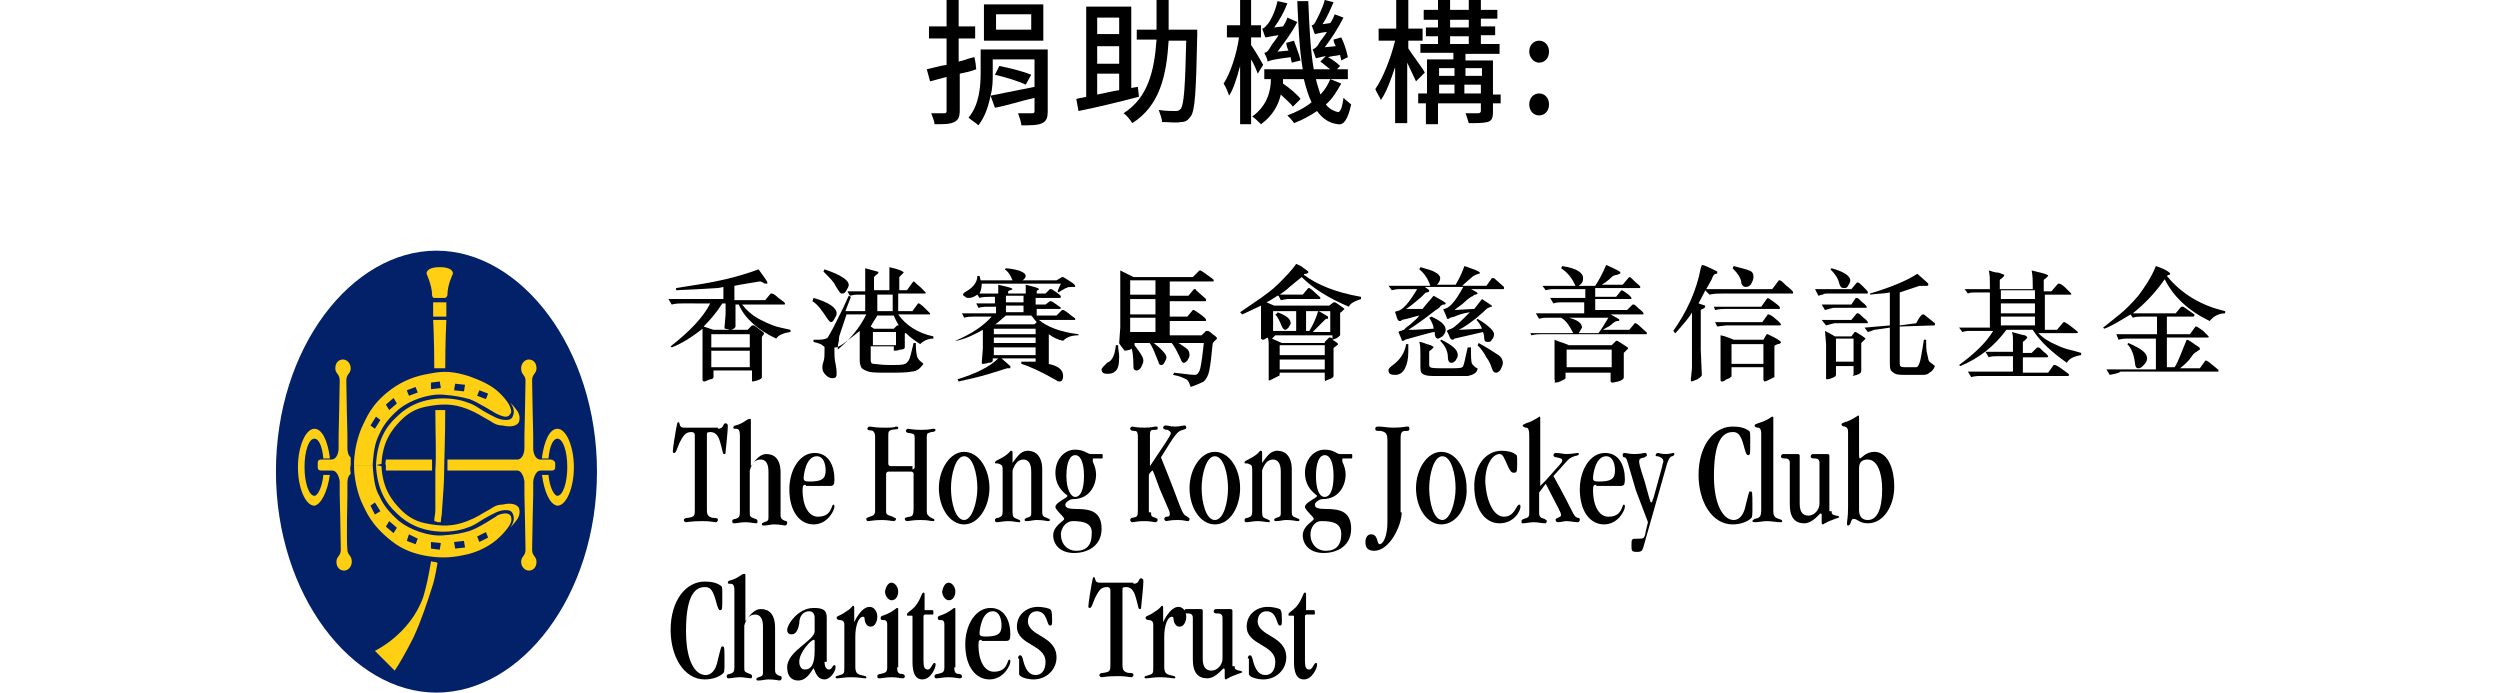 <?xml version="1.0" encoding="utf-8"?>
<!-- Generator: Adobe Illustrator 27.0.1, SVG Export Plug-In . SVG Version: 6.00 Build 0)  -->
<svg version="1.1" id="_圖層_2" xmlns="http://www.w3.org/2000/svg" xmlns:xlink="http://www.w3.org/1999/xlink" x="0px" y="0px"
	 viewBox="0 0 227.4 63" style="enable-background:new 0 0 227.4 63;" xml:space="preserve">
<style type="text/css">
	.st0{fill:#022169;}
	.st1{fill:#FECF13;}
</style>
<g>
	<path d="M88.8,6.3c-0.5,0.2-1,0.3-1.5,0.4V10c0,0.6-0.1,0.9-0.5,1.1s-0.9,0.2-1.8,0.2c0-0.3-0.2-0.7-0.3-1c0.5,0,1.1,0,1.2,0
		c0.2,0,0.2-0.1,0.2-0.2V7l-1.5,0.4l-0.3-1.1c0.5-0.1,1.1-0.3,1.8-0.4V3.5h-1.6V2.4h1.6V0h1.1v2.4h1.5v1.1h-1.5v2.1
		c0.5-0.1,0.9-0.3,1.4-0.4C88.7,5.2,88.8,6.3,88.8,6.3z M95.3,10.1c0,0.6-0.1,0.9-0.5,1.1s-1,0.2-1.9,0.2c0-0.3-0.2-0.8-0.3-1.1
		c0.6,0,1.1,0,1.3,0c0.2,0,0.2-0.1,0.2-0.2V8.9c-1.3,0.3-2.5,0.7-3.6,0.9l-0.4-1.1c-0.2,1-0.5,1.9-1.1,2.7c-0.2-0.2-0.7-0.5-0.9-0.7
		c1-1.2,1.1-2.9,1.1-4.1V4.5h6.1L95.3,10.1L95.3,10.1z M94.9,3.7h-5.4V0.4h5.4V3.7L94.9,3.7z M90.3,6.7c0,0.6,0,1.3-0.2,2
		c1-0.2,2.5-0.5,4-0.8V5.4h-3.8C90.3,5.4,90.3,6.7,90.3,6.7z M90.9,6c1,0.2,2.2,0.5,2.9,0.8l-0.5,0.9c-0.6-0.3-1.9-0.7-2.8-0.9
		L90.9,6L90.9,6z M93.8,1.3h-3.2v1.4h3.2C93.8,2.8,93.8,1.3,93.8,1.3z"/>
	<path d="M103.6,8.8c-1.9,0.5-4,1-5.5,1.3L97.9,9c0.3-0.1,0.6-0.1,0.9-0.2V0.6h4.1v7.4l0.6-0.1L103.6,8.8z M99.8,1.6v1.5h2V1.6
		L99.8,1.6L99.8,1.6z M101.8,4.2h-2v1.6h2V4.2z M99.8,8.6c0.6-0.1,1.3-0.3,2-0.4V6.7h-2V8.6z M108.9,2.7c0,0,0,0.4,0,0.5
		c-0.1,5.1-0.2,6.9-0.6,7.4c-0.3,0.4-0.5,0.5-0.9,0.5c-0.4,0.1-1,0-1.7,0c0-0.3-0.2-0.8-0.3-1.1c0.6,0.1,1.2,0.1,1.5,0.1
		c0.2,0,0.3,0,0.5-0.2c0.3-0.4,0.4-2,0.5-6.2h-1.6c-0.2,3.2-0.8,5.9-3.3,7.5c-0.2-0.3-0.5-0.7-0.8-0.9c2.2-1.4,2.8-3.8,3-6.7h-1.8
		V2.7h1.8c0-0.9,0-1.8,0-2.7h1.1c0,0.9,0,1.8,0,2.7L108.9,2.7L108.9,2.7z"/>
	<path d="M114.4,6.7c-0.1-0.3-0.3-0.8-0.6-1.3v5.9h-1V6c-0.3,1.1-0.6,2.1-1,2.7c-0.1-0.3-0.3-0.8-0.5-1.1c0.6-0.9,1.2-2.7,1.4-4.2
		h-1.1V2.3h1.2V0h1v2.3h0.9v1.1h-0.9v0.7c0.3,0.4,1,1.6,1.1,1.8L114.4,6.7L114.4,6.7z M122,7.6c-0.4,0.7-0.8,1.4-1.4,1.9
		c0.3,0.4,0.7,0.6,1.1,0.7c0.2,0,0.4-0.4,0.5-1.3c0.2,0.2,0.6,0.5,0.7,0.6c-0.3,1.4-0.7,1.9-1.2,1.8c-0.8-0.1-1.4-0.5-1.9-1.2
		c-0.6,0.4-1.3,0.8-2.1,1.1c-0.1-0.2-0.4-0.5-0.6-0.7c0.8-0.3,1.6-0.7,2.2-1.2c-0.3-0.6-0.5-1.3-0.7-2.1h-1.9c0,0.1,0,0.3,0,0.4
		c0.6,0.4,1.3,1,1.6,1.4l-0.7,0.7c-0.2-0.3-0.7-0.7-1.1-1.1c-0.2,0.9-0.7,1.9-1.8,2.7c-0.2-0.2-0.6-0.6-0.8-0.7
		c1.4-1,1.7-2.4,1.7-3.4H115V6.3h3.5c-0.3-1.7-0.4-3.9-0.5-6.2h1c0.1,2.4,0.2,4.5,0.5,6.2h1.5c-0.3-0.2-0.6-0.5-0.9-0.7l0.5-0.5
		c-0.6,0.1-0.8,0.2-0.9,0.2c-0.1-0.2-0.2-0.6-0.3-0.8c0.2-0.1,0.4-0.2,0.6-0.6c0.1-0.2,0.4-0.5,0.7-1c-0.8,0.1-1,0.2-1.1,0.2
		c-0.1-0.2-0.2-0.6-0.3-0.8c0.2,0,0.3-0.2,0.4-0.4c0.1-0.2,0.6-1.1,0.8-1.9l0.8,0.2c-0.3,0.7-0.6,1.4-1,2l0.7-0.1
		c0.2-0.3,0.3-0.5,0.4-0.8l0.8,0.3c-0.5,1-1.1,1.9-1.7,2.7l1-0.1c-0.1-0.2-0.2-0.4-0.2-0.6l0.7-0.2c0.3,0.6,0.5,1.3,0.6,1.8L122,5.5
		c0-0.2-0.1-0.3-0.1-0.5c-0.5,0.1-0.8,0.1-1.1,0.2c0.4,0.2,0.9,0.6,1.1,0.8l-0.3,0.3h1v0.9h-2.9c0.1,0.5,0.3,1,0.4,1.4
		c0.4-0.4,0.7-0.9,0.9-1.4L122,7.6L122,7.6z M117.5,5.7c0-0.1-0.1-0.3-0.1-0.5c-1.6,0.2-1.9,0.3-2.1,0.4c0-0.2-0.2-0.6-0.3-0.8
		c0.2,0,0.4-0.2,0.6-0.6c0.1-0.2,0.4-0.5,0.7-1c-0.8,0.1-1,0.2-1.2,0.2c-0.1-0.2-0.2-0.6-0.3-0.8c0.2,0,0.3-0.2,0.5-0.4
		c0.2-0.2,0.7-1.1,0.9-2.1l0.9,0.2c-0.3,0.8-0.7,1.5-1.2,2.2l0.8-0.1c0.2-0.3,0.3-0.5,0.4-0.8L118,2c-0.5,1-1.2,1.9-1.8,2.7l1-0.1
		c-0.1-0.2-0.2-0.5-0.2-0.7l0.7-0.2c0.2,0.6,0.5,1.3,0.6,1.8L117.5,5.7L117.5,5.7z"/>
	<path d="M128.8,7.4c-0.2-0.4-0.5-1.1-0.8-1.7v5.5h-1.1V6.1c-0.4,1.2-0.8,2.3-1.3,3c-0.1-0.3-0.4-0.7-0.5-1c0.7-1,1.4-2.8,1.8-4.4
		h-1.5V2.6h1.6V0h1.1v2.6h1.3v1.1h-1.3v0.7c0.3,0.5,1.3,1.8,1.5,2.2L128.8,7.4L128.8,7.4z M136.5,9.4h-0.7v0.8
		c0,0.5-0.1,0.8-0.5,0.9c-0.4,0.1-0.9,0.1-1.7,0.1c-0.1-0.3-0.2-0.7-0.3-0.9c0.5,0,1.1,0,1.2,0c0.1,0,0.2-0.1,0.2-0.2V9.4h-3.9v1.9
		h-1.1V9.4H129V8.5h0.8V5.4h2.4V4.8h-3V4h1.6V3.3h-1.1V2.5h1.1V1.8h-1.3V0.9h1.3V0h1.1v0.9h1.7V0h1.1v0.9h1.5v0.8h-1.5v0.7h1.3v0.8
		h-1.3V4h1.7v0.9h-3.1v0.6h2.5v3.1h0.7L136.5,9.4L136.5,9.4z M130.9,6.2v0.7h1.4V6.2H130.9z M130.9,8.5h1.4V7.7h-1.4V8.5z
		 M131.9,2.5h1.7V1.8h-1.7V2.5z M131.9,4h1.7V3.3h-1.7V4z M133.3,6.2v0.7h1.5V6.2H133.3z M134.7,8.5V7.7h-1.5v0.8H134.7z"/>
	<path d="M139.1,4.7c0-0.6,0.4-1,0.9-1s0.9,0.4,0.9,1s-0.4,1-0.9,1S139.1,5.2,139.1,4.7z M139.1,9.5c0-0.6,0.4-1,0.9-1
		s0.9,0.4,0.9,1s-0.4,1-0.9,1S139.1,10.1,139.1,9.5z"/>
</g>
<g>
	<g>
		<g>
			<path class="st0" d="M39.7,63c7.7,0,14.6-8.8,14.6-20.1c0-11.2-6.9-20.1-14.6-20.1c-7.7,0-14.6,8.8-14.6,20.1
				C25.1,54.1,32,63,39.7,63z"/>
			<path class="st1" d="M39.5,27.1h1c0,0,0.2-0.1,0.2-0.3c0-0.9,0.5-1.9,0.5-1.9c0-0.5-0.7-0.6-1.2-0.6c-0.5,0-1.2,0.1-1.2,0.6
				c0,0,0.5,1.1,0.5,1.9C39.3,27.1,39.5,27.1,39.5,27.1z"/>
			<rect x="39.4" y="27.5" class="st1" width="1.2" height="1.3"/>
			<path class="st1" d="M39.5,33.5c0.1,0,0.3,0,0.5,0c0.2,0,0.3,0,0.5,0c0-2.5,0.1-4.4,0.1-4.4h-1.2C39.4,29,39.5,30.9,39.5,33.5z"
				/>
			<g>
				<path class="st1" d="M39.6,46.4c0,0.4-0.1,0.6-0.1,1c0,0,0.1,0,0.3,0.1c0.2,0,0.2,0,0.3,0c0-0.4,0.1-0.6,0.1-1
					c0.1-1.4,0.2-2.6,0.2-3.6c0-0.9,0.1-3.1,0.1-5.6c-0.2,0-0.3,0-0.5,0c-0.1,0-0.3,0-0.4,0c0,2.1,0.1,4,0,5.5
					C39.6,43.9,39.6,45.2,39.6,46.4z"/>
				<path class="st1" d="M39.4,51.1c-0.1,0-0.2-0.1-0.2,0c-0.2,1.2-0.4,2.2-0.7,3.2c-1.2,3.4-4.4,4.9-4.4,4.9l1.8,1.8
					c0.3-0.4,1.1-1.8,1.7-3c0.7-1.5,1.3-3.3,1.8-4.9c0.2-0.7,0.3-1.4,0.4-1.9C39.6,51.1,39.5,51.1,39.4,51.1z"/>
			</g>
			<path class="st1" d="M50.1,41.8l-1,0c-0.6-0.1-0.6-1-0.6-1v-1.2c0,0-0.1-4.2-0.1-5c0-0.6,0.4-0.6,0.4-1.1c0-0.5-0.3-0.8-0.7-0.8
				c-0.4,0-0.7,0.4-0.7,0.8c0,0.6,0.4,0.6,0.4,1.1c0,0.8-0.1,5-0.1,5l0,1.2c0,0,0,0.9-0.6,1l-6.4,0l0,1l6.4,0c0.5,0.1,0.6,1,0.6,1
				l0,1.2c0,0,0.1,4.1,0.1,5c0,0.6-0.4,0.6-0.4,1.1c0,0.4,0.3,0.8,0.7,0.8c0.4,0,0.7-0.3,0.7-0.8c0-0.5-0.4-0.5-0.4-1.1
				c0-0.8,0.1-5,0.1-5v-1.2c0,0,0.1-1,0.7-1v0l1,0c0.2,0,0.3-0.1,0.3-0.3v-0.4C50.5,42,50.3,41.8,50.1,41.8z"/>
			<path class="st1" d="M35.1,42.3c0,0.2,0,0.4,0,0.5l4.2,0l0-1l-4.2,0C35.1,42,35,42.2,35.1,42.3z"/>
			<path class="st1" d="M31.6,45.1l0-1.2c0,0,0-0.6,0.3-0.8c0-0.1-0.1-0.5,0-0.8c0-0.2,0-0.6,0-0.7c-0.3-0.2-0.3-0.8-0.3-0.8l0-1.2
				c0,0-0.1-4.1-0.1-5c0-0.6,0.4-0.6,0.4-1.1c0-0.4-0.3-0.8-0.7-0.8c-0.4,0-0.7,0.3-0.7,0.8c0,0.5,0.4,0.5,0.4,1.1
				c0,0.8-0.1,5-0.1,5v1.2c0,0,0,0.9-0.6,1l-1,0c-0.2,0-0.3,0.1-0.3,0.3v0.4c0,0.2,0.1,0.3,0.3,0.3l1,0v0c0.6,0,0.7,1,0.7,1v1.2
				c0,0,0.1,4.2,0.1,5c0,0.6-0.4,0.6-0.4,1.1c0,0.5,0.3,0.8,0.7,0.8c0.4,0,0.7-0.4,0.7-0.8c0-0.6-0.4-0.6-0.4-1.1
				C31.5,49.2,31.6,45.1,31.6,45.1z"/>
			<path class="st1" d="M30,43.2h-0.6l0,0.1c-0.1,1-0.5,1.8-0.8,1.8c-0.5,0-0.9-1.2-0.9-2.6c0-1.5,0.4-2.6,0.9-2.6
				c0.4,0,0.7,0.7,0.8,1.7l0,0.1H30l0-0.1c-0.2-1.5-0.7-2.6-1.4-2.6c-0.8,0-1.5,1.6-1.5,3.5c0,1.9,0.7,3.5,1.5,3.5
				C29.2,45.9,29.8,44.7,30,43.2L30,43.2z"/>
			<path class="st1" d="M49.3,43.2h0.6v0.1c0.1,1,0.5,1.8,0.8,1.8c0.5,0,0.9-1.2,0.9-2.6c0-1.5-0.4-2.6-0.9-2.6
				c-0.4,0-0.7,0.7-0.8,1.7l0,0.1h-0.6l0-0.1c0.2-1.5,0.7-2.6,1.4-2.6c0.8,0,1.5,1.6,1.5,3.5c0,1.9-0.7,3.5-1.5,3.5
				C50,45.9,49.5,44.7,49.3,43.2L49.3,43.2z"/>
			<g>
				<path class="st1" d="M34.2,42.3c0.1,2.2,0.9,3.5,1.9,4.4c2.1,2.1,5.1,1.8,6.4,1.3c0.6-0.2,0.7-0.3,1.5-0.8
					c0.9-0.5,1.4-0.8,2-0.8c0.4,0,0.6,0.1,0.7,0.5c0.1,0.3,0,0.7-0.3,1.1c0,0,0.3-0.3,0.6-0.7c0.3-0.4,0.3-0.8,0.2-1.1
					c-0.3-0.5-1.1-0.4-1.5-0.3c-0.5,0-0.8,0.2-1.1,0.4c-1.1,0.6-1.1,0.7-2.1,1.1c-1.3,0.5-2.3,0.5-3.8,0.2c-1-0.2-1.7-0.7-2.2-1.2
					c-0.9-0.9-1.7-2-1.8-4"/>
				<path class="st1" d="M32.2,42.3c0,1.9,0.7,3.4,0.7,3.4c0.4,0.8,0.8,2,2.7,3.5c1,0.8,2.1,1.2,3.4,1.4c1.4,0.2,2.3,0.1,3.6-0.2
					c0.8-0.2,2-0.7,2.9-1.6c0.9-0.9,1.1-1.4,1-1.7c0-0.2-0.2-0.4-0.5-0.4c-0.3,0-0.7,0.1-0.9,0.3c-0.2,0.1-1.5,1-2.4,1.3
					c-0.7,0.2-1.1,0.3-2.4,0.4c-1.3,0.1-3-0.5-4-1.3c-0.9-0.8-1.4-1.4-1.8-2.3c-0.3-0.5-0.5-1.2-0.6-2.8 M34.1,46.8L33.7,46l0.4-0.3
					l0.5,0.8L34.1,46.8z M35.8,48.5l-0.7-0.6l0.3-0.5l0.7,0.6L35.8,48.5z M37.8,49.5L37,49.2l0.2-0.6L38,49L37.8,49.5z M40,50
					l-0.8-0.1l0-0.6l0.9,0.1L40,50z M41.4,49.9l-0.1-0.6l0.9-0.1l0.1,0.6L41.4,49.9z M43.6,49.3l-0.2-0.5l0.8-0.4l0.2,0.5L43.6,49.3
					z"/>
			</g>
			<g>
				<path class="st1" d="M34.2,42.3c0.1-2.2,0.9-3.5,1.9-4.4c2.1-2.1,5.1-1.8,6.4-1.3c0.6,0.2,0.7,0.3,1.5,0.8
					c0.9,0.5,1.4,0.8,2,0.8c0.4,0,0.6-0.1,0.7-0.5c0.1-0.3,0-0.7-0.3-1.1c0,0,0.3,0.3,0.6,0.7c0.3,0.4,0.3,0.8,0.2,1.1
					c-0.3,0.5-1.1,0.4-1.5,0.3c-0.5,0-0.8-0.2-1.1-0.4c-1.1-0.6-1.1-0.7-2.1-1.1c-1.3-0.5-2.3-0.5-3.8-0.2c-1,0.2-1.7,0.7-2.2,1.2
					c-0.9,0.9-1.7,2-1.8,4"/>
				<path class="st1" d="M33.9,42.3c0.1-1.6,0.3-2.2,0.6-2.8c0.4-0.9,0.9-1.5,1.8-2.3c1-0.8,2.7-1.4,4-1.3c1.2,0.1,1.6,0.2,2.4,0.4
					c0.8,0.3,2.2,1.2,2.4,1.3c0.2,0.1,0.6,0.3,0.9,0.3c0.3,0,0.4-0.2,0.5-0.4c0-0.3-0.1-0.8-1-1.7c-0.9-0.9-2.1-1.3-2.9-1.6
					c-1.3-0.4-2.2-0.5-3.6-0.2c-1.2,0.2-2.3,0.6-3.4,1.4c-1.9,1.4-2.3,2.7-2.7,3.5c0,0-0.7,1.5-0.7,3.4 M34.6,38.2L34.1,39l-0.4-0.3
					l0.5-0.8L34.6,38.2z M36.1,36.7l-0.7,0.6l-0.3-0.5l0.7-0.6L36.1,36.7z M38,35.7l-0.8,0.3L37,35.5l0.8-0.3L38,35.7z M40.1,35.3
					l-0.9,0.1l0-0.6l0.8-0.1L40.1,35.3z M42.3,35l-0.1,0.6l-0.9-0.1l0.1-0.6L42.3,35z M44.4,35.8l-0.2,0.5L43.4,36l0.2-0.5
					L44.4,35.8z"/>
			</g>
		</g>
		<g>
			<g>
				<path d="M68.6,29.6l0.8,0.6c0,0,0.1,0.1,0.1,0.1c0,0,0,0.1-0.1,0.2c-0.1,0.1-0.1,0.2-0.1,0.2v3.6c0,0.1-0.1,0.2-0.4,0.3
					l-0.4,0.1c0,0,0,0,0,0c-0.1,0-0.1,0-0.1-0.1v-0.9h-3.5v0.6c0,0.1-0.1,0.2-0.3,0.2l-0.5,0.2c0,0,0,0,0,0c0,0-0.1,0-0.1,0
					c0,0-0.1-0.1-0.1-0.1l0-1.3v-3.4c-1,0.8-2,1.4-2.8,1.7l-0.1-0.1c1.8-1.4,3-2.7,3.6-3.9H62c-0.2,0-0.5,0-0.9,0.1l-0.3-0.5h5v-1.1
					l-0.5,0.1l-1.7,0.1l-2.1,0.1l0-0.2l1.9-0.3c1.9-0.3,3.7-0.7,5.6-1.4c0.5,0.7,0.8,1.1,0.8,1.2c0,0.1,0,0.1-0.1,0.1
					c-0.1,0-0.2,0-0.3-0.1c-0.2-0.1-0.2-0.1-0.3-0.1l-1.8,0.3l-0.5,0.1v1.3h2.8l0.5-0.6c0,0,0.1,0,0.1,0c0.1,0,0.3,0.1,0.6,0.4
					c0.4,0.3,0.6,0.4,0.6,0.5c0,0.1,0,0.1-0.1,0.1h-3.8c0.4,0.5,0.9,1,1.7,1.4c0.8,0.4,1.3,0.6,1.8,0.7l0.9,0.2l0,0.2
					c-0.7,0.1-1.1,0.3-1.3,0.6c-1.7-0.8-2.9-1.9-3.4-3.1h-0.3v1l0,1c0,0.1-0.2,0.3-0.5,0.3L66,29.9c0,0,0,0,0,0
					c-0.1,0-0.1,0-0.1-0.1l0.1-1.2v-1h-0.3c-0.5,0.8-1.1,1.5-1.7,2.1l0.9,0.3H68l0.4-0.4c0,0,0.1,0,0.1,0
					C68.5,29.6,68.5,29.6,68.6,29.6z M64.7,31.6h3.5v-1.2h-3.5V31.6z M64.7,33.4h3.5v-1.5h-3.5V33.4z"/>
				<path d="M74,27.1c1.4,0.4,2.1,0.9,2.1,1.4c0,0.2-0.1,0.3-0.2,0.5c-0.1,0.2-0.2,0.3-0.3,0.3c-0.1,0-0.2-0.1-0.4-0.4
					c-0.4-0.6-0.8-1.2-1.3-1.5L74,27.1z M82.1,28.3H83l0.5-0.7c0,0,0.1,0,0.1,0c0,0,0.2,0.1,0.5,0.4c0.3,0.3,0.5,0.5,0.5,0.5
					c0,0.1,0,0.1-0.1,0.1h-2.8c0.7,1,1.8,1.7,3.2,2l0,0.2c-0.5,0-0.9,0.2-1.2,0.5c-0.3-0.2-0.8-0.5-1.3-1c-0.1,0-0.1,0-0.1,0.1v0.5
					l0,0.7c0,0.1-0.1,0.2-0.4,0.2c-0.3,0.1-0.4,0.1-0.5,0.1c-0.1,0-0.1,0-0.1-0.1v-0.3h-2.1c0,0.7,0,1.2,0,1.3
					c0,0.2,0.1,0.3,0.3,0.3c0.2,0,0.6,0.1,1.4,0.1c0.8,0,1.2,0,1.4-0.1c0.1,0,0.3-0.2,0.4-0.4c0.1-0.2,0.2-0.7,0.4-1.5l0.2,0
					c0,0.8,0.1,1.3,0.2,1.4c0.1,0.2,0.3,0.3,0.5,0.5c-0.3,0.4-0.6,0.7-1.1,0.7c-0.4,0.1-1.2,0.1-2.2,0.1c-0.8,0-1.4,0-1.7-0.1
					c-0.3-0.1-0.5-0.2-0.6-0.3c-0.1-0.1-0.2-0.4-0.2-0.7l0-2.7l0,0c-0.5,0.4-1,0.8-1.4,1.1c-0.4,0.3-0.7,0.4-0.7,0.4c0,0,0,0-0.1,0
					c0,0-0.1,0-0.1,0V32c0,0.3,0,0.6,0.1,1.1c0.1,0.5,0.1,0.7,0.1,0.9c0,0.3-0.1,0.4-0.4,0.4c-0.2,0-0.4-0.1-0.6-0.3
					c-0.2-0.2-0.3-0.4-0.3-0.7c0,0,0-0.2,0.1-0.5c0.1-0.3,0.1-0.6,0.1-0.9c0-0.2,0-0.3,0-0.4c0-0.1-0.1-0.1-0.2-0.2
					c-0.1-0.1-0.4-0.2-0.8-0.3l0-0.2l0.5,0c0.4,0,0.7-0.1,0.8-0.2l0.5-0.9l0.9-1.8l0.5-1.1l0.2,0.1l-0.5,1.3h1.8v-1.5h-0.7
					c-0.1,0-0.3,0-0.7,0.1c0-0.1-0.1-0.1-0.1-0.2c-0.1-0.1-0.1-0.2-0.1-0.2h1.6v-1.3l0-0.8l0,0l1.1,0.3c0.1,0,0.1,0.1,0.1,0.1
					c0,0,0,0.1-0.2,0.2c-0.1,0.1-0.2,0.2-0.2,0.2v1.2h1.4v-1.2l0-0.9c0.9,0.2,1.3,0.4,1.3,0.5c0,0-0.1,0.1-0.2,0.2
					c-0.1,0.1-0.2,0.2-0.2,0.2v1.2h0.7l0.5-0.7c0,0,0.1-0.1,0.1-0.1c0.1,0,0.2,0.2,0.6,0.5c0.3,0.3,0.5,0.5,0.5,0.5
					c0,0.1,0,0.1-0.1,0.1h-2.4V28.3z M74.9,24.7l0.1-0.2c1.5,0.5,2.2,1,2.2,1.4c0,0.2-0.1,0.3-0.2,0.5c-0.1,0.2-0.2,0.3-0.4,0.3
					c-0.1,0-0.1,0-0.2-0.1c-0.1-0.1-0.2-0.3-0.4-0.6C75.9,25.7,75.5,25.3,74.9,24.7z M76.2,31.8L76.2,31.8c1.2-1,2-2,2.6-3.2H77
					l-0.6,1.8c0,0-0.1,0.2-0.1,0.6C76.2,31.4,76.2,31.6,76.2,31.8L76.2,31.8z M81.8,29.7L81.8,29.7c-0.2-0.4-0.4-0.7-0.5-1h-1.5
					c-0.1,0.2-0.4,0.6-0.6,1l0.3,0.2h1.8l0.3-0.3c0,0,0.1,0,0.1,0C81.7,29.6,81.8,29.6,81.8,29.7z M79.4,31.4h2.1v-1.2h-2.1V31.4z
					 M79.8,28.3h1.4v-1.5h-1.4V28.3z"/>
				<path d="M91.1,32.6l0.8,0.7c0,0,0,0.1,0,0.1c0,0.1,0,0.1-0.1,0.1c0,0-0.1,0-0.1,0c-0.1,0-0.1,0-0.1,0L90,34
					c-1,0.3-1.9,0.5-2.8,0.7l-0.1-0.2c1.6-0.5,2.9-1.1,3.7-1.9h-0.5v0.2c0,0.1-0.1,0.2-0.4,0.2c-0.3,0.1-0.5,0.1-0.5,0.1
					c0,0-0.1,0-0.1-0.1l0.1-1.3v-1.7c-0.7,0.4-1.5,0.8-2.4,1L86.9,31c1.4-0.6,2.5-1.3,3.3-2.2h-1.7c-0.2,0-0.5,0-0.8,0.1l-0.2-0.4
					h3.1v-0.6h-0.9c-0.1,0-0.3,0-0.7,0.1l-0.2-0.4h1.7v-0.6H90c-0.3,0-0.6,0-0.9,0.1l-0.2-0.3c-0.3,0.2-0.5,0.3-0.8,0.3
					c-0.1,0-0.2,0-0.3-0.1c-0.1-0.1-0.2-0.1-0.2-0.2c0-0.1,0.1-0.2,0.3-0.3c0.7-0.4,1-0.9,1-1.4l0.2,0l0.1,0.4h2.9
					c-0.2-0.5-0.4-0.8-0.7-1l0.1-0.1c1.2,0.1,1.8,0.4,1.8,0.7c0,0.1-0.1,0.3-0.3,0.4l0,0h3.1l0.5-0.3c0,0,0.1,0,0.1,0
					c0,0,0.2,0.1,0.5,0.3c0.3,0.2,0.5,0.3,0.6,0.5c0,0.1,0,0.1-0.1,0.1c-0.4,0-0.6,0-0.7,0.1c-0.1,0-0.2,0.1-0.4,0.2
					c-0.2,0.1-0.3,0.2-0.3,0.2l-0.1-0.1c0.1-0.3,0.2-0.5,0.3-0.7h-7.2c0,0.4-0.1,0.7-0.2,0.9h1.7c0-0.1,0-0.3,0-0.8
					c0.9,0.2,1.3,0.3,1.3,0.4c0,0-0.1,0.1-0.2,0.1c-0.1,0-0.2,0.1-0.2,0.1v0.2h1.6v-0.3l0-0.5c0.8,0.2,1.2,0.3,1.2,0.4
					c0,0,0,0.1-0.1,0.1c-0.1,0-0.1,0.1-0.1,0.1v0.2h0.8l0.4-0.4c0,0,0,0,0.1,0c0.1,0,0.2,0.1,0.5,0.3c0.3,0.2,0.4,0.3,0.4,0.4
					c0,0,0,0.1-0.1,0.1h-2.2v0.6h0.9l0.4-0.3c0,0,0,0,0.1,0c0.1,0,0.2,0.1,0.5,0.3c0.3,0.2,0.4,0.3,0.4,0.3c0,0,0,0.1-0.1,0.1h-2.1
					v0.6h1.8l0.5-0.5c0,0,0,0,0.1,0c0.1,0,0.2,0.1,0.5,0.3c0.2,0.2,0.4,0.3,0.5,0.4c0.1,0,0.1,0.1,0.1,0.1c0,0,0,0.1,0,0.1h-3.3
					c0.7,0.6,1.9,1.1,3.6,1.3l0,0.1c-0.7,0-1.1,0.2-1.4,0.5c-0.5-0.1-0.9-0.3-1.3-0.6v1.2l0,1.4c0,0.1,0,0.2-0.2,0.2L94.6,33v0
					c1.4,0.1,2.1,0.5,2.1,1.2c0,0.3-0.1,0.5-0.3,0.5c-0.1,0-0.2,0-0.3-0.1c-1.4-0.8-2.5-1.3-3.2-1.5l0-0.2l1.3,0v-0.3H91.1z
					 M94.2,29.9h-3.8v0.5h3.8V29.9z M94.2,30.7h-3.8v0.5h3.8V30.7z M94.2,31.6h-3.8v0.7h3.8V31.6z M90.5,29.5L90.5,29.5l3.6,0
					l0.2-0.2c-0.2-0.2-0.3-0.4-0.5-0.6h-2.3C90.9,29.2,90.6,29.5,90.5,29.5z M91.5,27.5h1.6v-0.6h-1.6V27.5z M91.5,28.4h1.6v-0.6
					h-1.6V28.4z"/>
				<path d="M101.5,31.4l0.2,0c0,0.4,0.1,0.7,0.1,1c0,0.8-0.1,1.2-0.4,1.4c-0.2,0.2-0.5,0.2-0.7,0.2c-0.3,0-0.5-0.1-0.5-0.4
					c0-0.1,0.2-0.3,0.5-0.6C101.2,32.8,101.4,32.3,101.5,31.4z M101.8,31.2l0.1-1.4v-4.1l0-1.1l1.2,0.6h5.4l0.6-0.6c0,0,0,0,0.1,0
					c0,0,0.2,0.1,0.6,0.4c0.4,0.3,0.6,0.4,0.6,0.5c0,0.1,0,0.1-0.1,0.1h-3.9v1.3h1.7l0.5-0.6c0,0,0,0,0.1,0c0,0,0.1,0,0.1,0.1
					l0.9,0.8c0,0,0,0,0,0.1c0,0,0,0.1,0,0.1h-3.3v1.4h1.6l0.5-0.6c0,0,0,0,0.1,0c0,0,0.2,0.1,0.6,0.4c0.4,0.3,0.5,0.4,0.5,0.5
					c0,0.1,0,0.1-0.1,0.1h-3.2v1.3h2.9l0.4-0.4c0,0,0.1,0,0.1,0c0,0,0,0,0.1,0c0,0,0.2,0.1,0.4,0.3c0.3,0.2,0.4,0.3,0.4,0.4
					c0,0-0.1,0.1-0.2,0.2c-0.1,0.1-0.2,0.2-0.2,0.3c-0.1,1.1-0.2,1.9-0.3,2.4c-0.1,0.5-0.3,0.8-0.5,1c-0.2,0.1-0.6,0.3-1.2,0.5
					c-0.1-0.3-0.2-0.6-0.4-0.7c-0.2-0.1-0.6-0.3-1.2-0.4l0.1-0.2c0.9,0.1,1.5,0.2,1.9,0.2c0.2,0,0.4-0.2,0.5-0.7
					c0.1-0.5,0.2-1.2,0.3-2.2h-6.3l0,0.3c0,0.1-0.2,0.2-0.4,0.3c-0.3,0.1-0.5,0.1-0.5,0.1C101.8,31.3,101.8,31.2,101.8,31.2z
					 M102.8,26.8h2.3v-1.3h-2.3V26.8z M102.8,28.6h2.3v-1.4h-2.3V28.6z M102.8,30.2h2.3v-1.3h-2.3V30.2z M103,31.2
					c0.3,0.3,0.5,0.6,0.7,0.9c0.2,0.3,0.3,0.5,0.3,0.7c0,0.2-0.1,0.4-0.2,0.6c-0.1,0.2-0.3,0.3-0.4,0.3c-0.2,0-0.3-0.1-0.3-0.3
					c0-1-0.1-1.7-0.3-2.2L103,31.2z M104.5,31.1l0.2-0.1c0.9,0.7,1.4,1.2,1.4,1.5c0,0.2-0.1,0.3-0.2,0.5c-0.1,0.2-0.2,0.2-0.3,0.2
					c-0.1,0-0.2-0.1-0.2-0.2C105.1,32.3,104.9,31.6,104.5,31.1z M106.5,30.8c0.6,0.3,1,0.6,1.3,0.8c0.3,0.2,0.4,0.4,0.4,0.7
					c0,0.2-0.1,0.3-0.2,0.5c-0.1,0.1-0.2,0.2-0.3,0.2c-0.1,0-0.1,0-0.2-0.1c-0.4-0.9-0.7-1.5-1.1-1.9L106.5,30.8z"/>
				<path d="M120.5,34.5v-0.6h-4.1c0,0.2,0,0.3-0.1,0.3c0,0-0.2,0.1-0.4,0.2c-0.2,0.1-0.4,0.2-0.4,0.2c-0.1,0-0.1,0-0.1-0.1l0-1.1
					v-2.1c0-0.2,0-0.4-0.1-0.6c-0.2,0.1-0.3,0.2-0.4,0.2c-0.1,0-0.1,0-0.2-0.1c0-0.8,0-1.6,0-2.3c0-0.2,0-0.5,0-0.7h0l-1.7,0.8
					l-0.2-0.2l1.9-1.3c0.4-0.3,1-0.7,1.6-1.3c0.6-0.6,1.2-1.2,1.6-1.8c0.2,0.1,0.5,0.2,0.7,0.4c0.3,0.2,0.4,0.3,0.4,0.3
					c0,0,0,0,0,0.1c0,0-0.1,0.1-0.2,0.1c-0.1,0-0.2,0-0.2,0.1c1.2,0.9,2.9,1.6,5.2,2l0,0.2c-0.6,0.2-1,0.4-1.1,0.7
					c-1.9-0.8-3.3-1.7-4.3-2.7l-1.1,0.9c-0.3,0.3-0.6,0.5-0.9,0.7v0h2.1l0.5-0.6c0,0,0.1,0,0.1,0c0,0,0.2,0.1,0.5,0.4
					c0.3,0.3,0.5,0.4,0.5,0.5c0,0.1,0,0.1-0.1,0.1h-2.9l-0.6,0.1l-0.2-0.4h-0.1c-0.3,0.2-0.6,0.4-1,0.6l0.7,0.3h5l0.4-0.3
					c0,0,0.1,0,0.1,0c0.1,0,0.2,0.1,0.5,0.3c0.3,0.2,0.4,0.3,0.4,0.3c0,0-0.1,0.1-0.2,0.2c-0.1,0.1-0.2,0.1-0.2,0.2c0,0,0,0.2,0,0.6
					l0,1.4c-0.1,0.1-0.2,0.2-0.4,0.3l-0.3,0.1c0.3,0.2,0.5,0.3,0.5,0.4c0,0.1-0.1,0.1-0.2,0.2c-0.1,0.1-0.2,0.1-0.2,0.2
					c0,0.1,0,0.1,0,0.2l0,2.3c0,0.1-0.1,0.2-0.4,0.3c-0.3,0.1-0.4,0.2-0.5,0.2C120.6,34.7,120.5,34.6,120.5,34.5z M120.5,31.1
					l0.4-0.4c0,0,0,0,0.1,0c0,0,0.1,0,0.2,0.1l0-0.3h-5.2c-0.1,0.1-0.2,0.2-0.3,0.3l0.9,0.4H120.5z M117.9,28.3h-2.1v1.8h2.1V28.3z
					 M116.2,28.4c0.8,0.3,1.2,0.6,1.2,1c0,0.1-0.1,0.2-0.2,0.4c-0.1,0.1-0.2,0.2-0.3,0.2c-0.1,0-0.2-0.1-0.3-0.3
					c-0.2-0.5-0.4-0.9-0.6-1.1C116.2,28.5,116.2,28.5,116.2,28.4z M116.4,32.3h4.1v-0.9h-4.1V32.3z M116.4,33.6h4.1v-0.9h-4.1V33.6z
					 M121.1,28.3h-2.3v1.8h0.3c0.3-0.5,0.6-1.1,0.8-1.8h0c0.1,0,0.4,0.2,0.9,0.5c0,0,0,0,0,0.1c0,0.1,0,0.1-0.1,0.1
					c-0.1,0-0.1,0-0.2,0.1c0,0-0.1,0.1-0.2,0.2c-0.1,0.1-0.2,0.2-0.4,0.4c-0.2,0.2-0.3,0.3-0.5,0.5h1.6V28.3z"/>
				<path d="M132.7,30L132.7,30l2.1-0.1c-0.1-0.3-0.3-0.6-0.5-0.8l0.1-0.1c1,0.6,1.5,1.1,1.5,1.4c0,0.2-0.1,0.4-0.2,0.5
					c-0.1,0.2-0.2,0.2-0.4,0.2c-0.2,0-0.3-0.1-0.3-0.4c0-0.3-0.1-0.4-0.1-0.5l-2.6,0.6c-0.1,0.1-0.1,0.1-0.2,0.1
					c-0.1,0-0.2-0.1-0.3-0.4l-0.2-0.4c0,0,0.1-0.1,0.4-0.2c0.3-0.1,0.8-0.6,1.7-1.5l0,0c-0.7,0.1-1.2,0.3-1.4,0.4l-0.4,0.1
					c-0.1,0.1-0.1,0.1-0.2,0.1c-0.1,0-0.1,0-0.1-0.1c0,0-0.1-0.3-0.3-0.7l0-0.1c0.5,0,1.1-0.7,1.8-2h-3.5v0c0.3,0.2,0.4,0.3,0.4,0.3
					c0,0,0,0.1,0,0.1c0,0-0.1,0.1-0.2,0.1c-0.2,0-0.2,0.1-0.2,0.1l-0.3,0.3c-0.5,0.4-0.9,0.8-1.4,1.1l0,0l1.5,0
					c0.2-0.3,0.6-0.7,1-1.2c0.7,0.4,1.1,0.6,1.1,0.7c0,0.1-0.1,0.1-0.2,0.1c-0.1,0-0.2,0.1-0.2,0.1c0,0-0.1,0-0.1,0.1
					c-0.1,0.1-0.2,0.2-0.4,0.3c-0.9,0.7-1.7,1.3-2.5,1.8v0h0.5l1.8-0.1c0-0.3-0.2-0.7-0.4-1l0.2-0.1c0.9,0.4,1.3,0.8,1.3,1.2
					c0,0.2-0.1,0.4-0.3,0.6c-0.2,0.1-0.3,0.2-0.4,0.2c-0.2,0-0.3-0.2-0.3-0.6c-0.3,0-1.2,0.3-2.7,0.7c-0.1,0.1-0.1,0.1-0.2,0.1
					c-0.1,0-0.1,0-0.1-0.1l-0.3-0.7c0,0,0,0,0,0c0,0,0.1-0.1,0.2-0.1c0.1,0,0.2-0.1,0.3-0.1c0,0,0.1-0.1,0.2-0.2
					c0.1-0.1,0.3-0.2,0.5-0.4c0.2-0.2,0.5-0.4,0.7-0.7l0,0c-0.5,0.1-1,0.3-1.6,0.4c0,0.1-0.1,0.1-0.2,0.1c-0.1,0-0.2-0.1-0.3-0.5
					l-0.1-0.3c0,0,0-0.1,0.2-0.1c0.5-0.1,1.1-0.8,1.8-2h-1.6c-0.1,0-0.3,0-0.7,0.1l-0.3-0.4h3.8c-0.2-0.6-0.5-1.1-1-1.5l0.1-0.2
					c0.7,0.2,1.1,0.3,1.4,0.5c0.2,0.1,0.4,0.3,0.4,0.5c0,0.2-0.1,0.4-0.3,0.6h1.7c0.3-0.5,0.6-1.1,0.8-1.7c0.9,0.3,1.4,0.5,1.4,0.6
					c0,0.1,0,0.1-0.1,0.1c-0.3,0.1-0.5,0.2-0.6,0.3c-0.6,0.5-0.9,0.8-0.9,0.8v0h2.2l0.5-0.7c0,0,0.1,0,0.1,0c0.1,0,0.1,0,0.1,0
					l0.9,0.8c0,0,0,0,0,0.1c0,0.1,0,0.1-0.1,0.1h-2.9v0c0.4,0.2,0.6,0.3,0.6,0.4c0,0-0.1,0.1-0.2,0.1c-0.1,0-0.2,0.1-0.2,0.1
					c0,0-0.1,0.1-0.2,0.1c-0.1,0.1-0.3,0.2-0.5,0.4c-0.4,0.4-0.8,0.6-1,0.8v0l1.8-0.1l0.7-0.9h0l0.9,0.6c0,0,0,0.1,0,0.1v0
					c0,0,0,0-0.1,0l-0.2,0.1c-0.1,0-0.2,0.1-0.5,0.4l-0.7,0.6C133.8,29.3,133.3,29.7,132.7,30z M127.9,31.3h0.2c0,0.3,0,0.5,0,0.7
					c0,0.6-0.1,1.1-0.3,1.5c-0.2,0.4-0.5,0.6-0.9,0.6c-0.4,0-0.6-0.1-0.6-0.4c0,0,0-0.1,0-0.1c0,0,0.1-0.2,0.4-0.4
					C127.4,32.7,127.8,32,127.9,31.3z M133.5,34.2l-0.7,0h-2l-0.5,0c-0.5,0-0.8-0.1-0.9-0.2c-0.2-0.1-0.2-0.4-0.2-0.8l0-0.9
					c0-0.5,0-0.9-0.1-1.2c0.2,0,0.4,0.1,0.7,0.2c0.3,0.1,0.4,0.1,0.5,0.2c0.1,0,0.1,0.1,0.1,0.1c0,0-0.1,0.1-0.2,0.2
					c-0.1,0.1-0.2,0.1-0.2,0.2v1.2c0,0.1,0,0.1,0.1,0.2c0.1,0.1,0.6,0.1,1.5,0.1c0.8,0,1.3,0,1.4-0.1c0.1,0,0.2-0.4,0.3-0.9l0.2-0.9
					c0.1,0,0.1,0,0.3,0c0,0.8,0,1.3,0.1,1.5c0.1,0.1,0.2,0.3,0.5,0.4C134.4,33.9,134,34.1,133.5,34.2z M131,31l0.1-0.1
					c1,0.5,1.5,0.9,1.5,1.4c0,0.2-0.1,0.3-0.2,0.5c-0.2,0.2-0.3,0.2-0.4,0.2c-0.2,0-0.3-0.2-0.3-0.5C131.7,31.9,131.4,31.4,131,31z
					 M134.4,31.4l0.1-0.2c0.9,0.5,1.5,0.9,1.8,1.1c0.3,0.2,0.4,0.5,0.4,0.7c0,0.2-0.1,0.4-0.2,0.6c-0.1,0.2-0.3,0.3-0.4,0.3
					c-0.2,0-0.3-0.1-0.4-0.4c-0.1-0.3-0.2-0.6-0.5-1C135,32.1,134.7,31.7,134.4,31.4z"/>
				<path d="M139.2,30.3h3.9c-0.3-0.6-0.6-1.1-1.1-1.4h-1.3c-0.2,0-0.4,0-0.7,0.1l-0.3-0.5h4.4v-1H142c-0.2,0-0.4,0-0.7,0.1
					l-0.3-0.5h3.2v-0.8h-2.9c-0.1,0-0.3,0-0.7,0.1l-0.3-0.4h3c-0.3-0.7-0.7-1.2-1.3-1.6l0.1-0.2c1.3,0.2,1.9,0.6,1.9,1.1
					c0,0.3-0.1,0.5-0.4,0.7v0h1.5c0.4-0.6,0.7-1.2,1-1.9c0.9,0.4,1.3,0.6,1.3,0.7c0,0.1-0.1,0.1-0.3,0.2c-0.2,0-0.4,0.1-0.5,0.2
					c-0.1,0.1-0.4,0.4-0.9,0.7v0h1.9l0.5-0.6c0,0,0.1-0.1,0.1-0.1c0.1,0,0.2,0.1,0.5,0.4c0.3,0.3,0.5,0.4,0.5,0.5
					c0,0.1,0,0.1-0.1,0.1h-4v0.8h1.9l0.4-0.5c0,0,0.1-0.1,0.1-0.1c0.1,0,0.2,0.1,0.5,0.3c0.3,0.2,0.4,0.4,0.4,0.4
					c0,0.1,0,0.1-0.1,0.1h-3.2v1h2.9l0.5-0.5c0,0,0.1,0,0.1,0c0.1,0,0.2,0.1,0.5,0.4c0.3,0.2,0.4,0.4,0.4,0.4c0,0.1,0,0.1-0.1,0.1
					h-2.9v0c0.5,0.3,0.8,0.4,0.8,0.5c0,0.1-0.1,0.1-0.2,0.1c-0.1,0-0.3,0.1-0.5,0.3c-0.2,0.2-0.5,0.3-0.8,0.5v0h2.4l0.5-0.6
					c0,0,0.1,0,0.1,0c0,0,0.2,0.1,0.5,0.4c0.3,0.3,0.5,0.4,0.5,0.5c0,0.1,0,0.1-0.1,0.1h-9.5c-0.2,0-0.5,0-0.9,0.1L139.2,30.3z
					 M141.4,34.5l0-1.5v-1.2l0-0.9c0.2,0.1,0.5,0.2,0.8,0.3c0.3,0.1,0.5,0.2,0.5,0.2h3.9L147,31c0,0,0.1,0,0.1,0
					c0,0,0.2,0.1,0.5,0.3c0.3,0.2,0.5,0.3,0.5,0.4c0,0-0.1,0.1-0.2,0.2c-0.1,0.1-0.2,0.2-0.2,0.2v1l0,1.2c0,0.2-0.2,0.3-0.5,0.4
					l-0.5,0.1c0,0,0,0-0.1,0c0,0-0.1-0.1-0.1-0.1v-0.8h-4.1v0.4c0,0.1,0,0.2-0.1,0.2c0,0-0.2,0.1-0.4,0.2c-0.2,0.1-0.4,0.1-0.5,0.1
					C141.5,34.6,141.4,34.6,141.4,34.5z M142.5,33.4h4.1v-1.6h-4.1V33.4z M143.6,30.3h1.8c0.3-0.4,0.6-0.9,0.9-1.4h-3.6v0
					c0.8,0.2,1.2,0.5,1.2,0.9C143.8,30,143.7,30.1,143.6,30.3z"/>
				<path d="M155.2,26.3h6l0.6-0.8c0,0,0,0,0.1,0c0.1,0,0.3,0.2,0.6,0.5c0.4,0.3,0.6,0.5,0.6,0.6c0,0.1,0,0.1-0.1,0.1h-6.3
					c-0.4,0-0.8,0-1.2,0.1l-0.4-0.4c0,0.1-0.2,0.4-0.6,1.2l0.6,0.2c0,0,0,0,0,0.1c0,0.1-0.1,0.1-0.2,0.2c-0.1,0-0.2,0.1-0.2,0.1v3.6
					l0.1,2.3c0,0.1-0.1,0.2-0.4,0.4l-0.5,0.2c0,0,0,0,0,0c0,0-0.1,0-0.1-0.1c0,0,0-0.1,0-0.1l0.1-1v-5.1h0c-0.1,0.3-0.7,1-1.5,1.9v0
					c0,0-0.1,0-0.1-0.1c0,0-0.1-0.1-0.1-0.1c1.2-1.7,2.1-3.6,2.5-5.7c0-0.1,0.1-0.2,0.1-0.3c0.1,0,0.4,0.1,0.8,0.3l0.6,0.3
					c0,0,0,0.1,0,0.1c0,0.1,0,0.1-0.1,0.1c-0.1,0-0.2,0.1-0.2,0.1c0,0-0.1,0.1-0.2,0.4L155.2,26.3L155.2,26.3z M155.9,27.9h4.3
					l0.5-0.7c0,0,0.1-0.1,0.1-0.1c0,0,0.2,0.1,0.6,0.4c0.4,0.3,0.5,0.4,0.5,0.5c0,0.1,0,0.1-0.1,0.1l-0.1,0h-4.7c-0.2,0-0.6,0-1,0.1
					L155.9,27.9z M156,29.3h4.3l0.5-0.7c0,0,0,0,0.1,0c0,0,0.3,0.1,0.6,0.4c0.4,0.3,0.5,0.5,0.5,0.5c0,0,0,0.1-0.1,0.1H157l-0.8,0.1
					L156,29.3z M160.4,34.5v-1.1h-2.9l0,0.8c0,0.1-0.1,0.1-0.2,0.2c-0.2,0.1-0.3,0.1-0.4,0.2c-0.1,0.1-0.2,0.1-0.3,0.1
					c-0.1,0-0.1-0.1-0.1-0.2l0-1.3v-1.7l0-1c0.1,0,0.4,0.1,0.7,0.2l0.5,0.2h2.7l0.3-0.5c0,0,0,0,0.1,0c0,0,0.2,0.1,0.6,0.3
					c0.4,0.2,0.6,0.4,0.6,0.4c0,0.1-0.1,0.2-0.3,0.2c-0.2,0.1-0.3,0.1-0.3,0.2l0,2.4c0,0.3,0,0.4,0,0.4c0,0-0.2,0.1-0.4,0.2
					c-0.2,0.1-0.4,0.2-0.5,0.2C160.4,34.6,160.4,34.6,160.4,34.5z M157.5,33.1h2.9v-1.8h-2.9V33.1z M157.6,24.4l0.1-0.2
					c0.7,0.2,1.2,0.3,1.4,0.4c0.3,0.1,0.4,0.3,0.4,0.6c0,0.2-0.1,0.4-0.2,0.6c-0.1,0.2-0.3,0.3-0.5,0.3c-0.2,0-0.3-0.1-0.4-0.3
					C158.4,25.3,158,24.8,157.6,24.4z"/>
				<path d="M165.1,26.3h3.3l0.5-0.6c0,0,0.1,0,0.1,0c0.1,0,0.2,0.1,0.5,0.4c0.3,0.3,0.4,0.4,0.4,0.5c0,0.1,0,0.1-0.1,0.1h-3.6
					c-0.1,0-0.3,0-0.4,0.1c-0.2,0-0.3,0.1-0.4,0.1L165.1,26.3z M165.7,27.7h2.7l0.4-0.6c0,0,0.1,0,0.1,0c0.1,0,0.2,0.1,0.5,0.4
					c0.3,0.2,0.4,0.4,0.4,0.4c0,0.1,0,0.1-0.1,0.1h-2.9c-0.1,0-0.4,0.1-0.8,0.2L165.7,27.7z M165.7,29.1h2.7l0.5-0.6
					c0,0,0.1,0,0.1,0c0.1,0,0.2,0.1,0.5,0.4c0.3,0.2,0.4,0.4,0.4,0.4c0,0.1,0,0.1-0.1,0.1h-2.9c-0.1,0-0.4,0.1-0.8,0.2L165.7,29.1z
					 M168.6,34v-0.7H167v0.8c0,0.1-0.1,0.2-0.4,0.3c-0.2,0.1-0.4,0.1-0.4,0.1c-0.1,0-0.1,0-0.1-0.1l0-1.6v-1.5l-0.1-1.2
					c0.6,0.3,0.9,0.5,0.9,0.5h1.5l0.3-0.4c0,0,0.1,0,0.1,0c0,0,0.2,0.1,0.5,0.3c0.3,0.2,0.4,0.3,0.4,0.3c0,0-0.1,0.1-0.2,0.2
					c-0.1,0.1-0.2,0.2-0.2,0.2l0,0.5l0,2c0,0.2-0.1,0.3-0.4,0.4l-0.4,0.1c0,0,0,0,0,0C168.6,34.1,168.6,34.1,168.6,34z M166.5,24.5
					l0.1-0.1c1.1,0.3,1.7,0.7,1.7,1.1c0,0.2-0.1,0.3-0.2,0.5c-0.1,0.2-0.2,0.2-0.4,0.2c-0.2,0-0.3-0.1-0.4-0.4
					C167.2,25.3,166.9,24.9,166.5,24.5z M167,32.9h1.6v-2.1H167V32.9z M172.8,29.7v3.4c0,0.2,0.1,0.3,0.4,0.3h1.1
					c0.1,0,0.2-0.1,0.3-0.4c0.1-0.2,0.2-0.9,0.4-2.1h0.2c0,0.5,0,1,0.1,1.3c0.1,0.4,0.1,0.6,0.2,0.7c0.1,0.1,0.3,0.2,0.5,0.4
					c-0.1,0.3-0.3,0.5-0.5,0.6c-0.2,0.2-0.4,0.2-0.8,0.2l-1.2,0c-0.5,0-0.9,0-1.1-0.1c-0.2-0.1-0.3-0.2-0.4-0.3
					c-0.1-0.2-0.1-0.4-0.1-0.8l0-0.9v-2.2l-1.4,0.2c-0.1,0-0.2,0.1-0.6,0.2l-0.3-0.4l2.3-0.2v-3c-0.4,0.1-1,0.1-1.8,0.2l0-0.1
					c2-0.6,3.4-1.2,4.3-1.8h0l0.9,0.8c0.1,0.1,0.1,0.1,0.1,0.2c0,0.1-0.1,0.1-0.2,0.1c-0.1,0-0.2,0-0.3,0c-0.1,0-0.2,0-0.3,0
					l-1.8,0.6v3l1.5-0.2c0.3-0.6,0.5-0.8,0.6-0.8c0,0,0.1,0,0.1,0l1,0.8c0,0,0,0.1,0,0.1c0,0.1,0,0.1-0.1,0.1L172.8,29.7z"/>
				<path d="M184.9,30h-2.4c-1.1,1.5-2.5,2.6-4.2,3.3l-0.1-0.1c1.5-1.1,2.5-2.1,3.1-3.1l0,0h-2.2c-0.1,0-0.3,0-0.6,0.1l-0.3-0.4h2.8
					v-3.2h-1.3c-0.3,0-0.5,0-0.7,0.1l-0.3-0.4h2.3c0-0.1,0-0.3,0-0.4c0-0.5,0-0.9-0.1-1.3c0.3,0.1,0.6,0.2,0.9,0.2
					c0.3,0.1,0.5,0.2,0.5,0.2c0,0,0,0.1,0,0.1c0,0,0,0,0,0c0,0-0.1,0.1-0.2,0.2c-0.1,0.1-0.2,0.1-0.2,0.2v0.8h3c0-0.1,0-0.2,0-0.3
					c0-0.4,0-0.9-0.1-1.4c0.8,0.2,1.3,0.3,1.4,0.4c0.1,0,0.1,0.1,0.1,0.1c0,0-0.1,0.1-0.2,0.2c-0.1,0.1-0.2,0.1-0.2,0.2
					c0,0,0,0.1,0,0.2v0.8h0.7l0.6-0.7c0,0,0.1,0,0.1,0c0.1,0,0.3,0.1,0.6,0.4c0.3,0.3,0.5,0.5,0.5,0.5c0,0.1,0,0.1-0.1,0.1H186v3.2
					h1.1l0.6-0.7c0,0,0,0,0.1,0c0,0,0.2,0.1,0.6,0.4c0.4,0.3,0.6,0.5,0.6,0.5c0,0.1,0,0.1-0.1,0.1h-3.5c0.5,0.5,1,0.8,1.7,1.1
					c0.6,0.3,1.1,0.4,1.5,0.5l0.7,0.2l0,0.2c-0.6,0.1-1.1,0.3-1.3,0.7C186.6,32,185.6,31.1,184.9,30z M179.3,34.3l-0.3-0.5h4.1v-1.4
					h-1.4c-0.3,0-0.6,0-0.8,0.1l-0.3-0.5h2.5v-0.9c0-0.4,0-0.7-0.1-0.9c0.7,0.2,1.1,0.3,1.2,0.3c0.1,0.1,0.2,0.1,0.2,0.2
					c0,0-0.1,0.2-0.4,0.4v1h0.8l0.5-0.5c0,0,0.1,0,0.1,0c0.1,0,0.2,0.1,0.5,0.4c0.3,0.2,0.4,0.4,0.4,0.4c0,0,0,0.1-0.1,0.1
					c-0.1,0-0.1,0-0.1,0h-2.1v1.4h2.3l0.5-0.7c0,0,0.1,0,0.1,0c0.1,0,0.3,0.1,0.7,0.4c0.4,0.3,0.6,0.4,0.6,0.5c0,0,0,0.1-0.1,0.1
					H180C179.9,34.2,179.7,34.2,179.3,34.3z M182,27.2h3.1v-0.8H182V27.2z M182,28.5h3.1v-0.9H182V28.5z M182,29.6h3.1v-0.8H182
					V29.6z"/>
				<path d="M191.9,34.1l-0.3-0.5h4.5l0-0.1v-2.7h-2.7c-0.1,0-0.3,0-0.7,0.1l-0.2-0.5h3.7v-1.6h-1.5c-0.2,0-0.4,0-0.7,0.1l-0.2-0.3
					c-1,0.6-1.8,1.1-2.4,1.3l-0.1-0.1l1.5-1.2c0.5-0.4,1.1-1,1.7-1.7c0.6-0.8,1.2-1.7,1.6-2.7c0.9,0.3,1.3,0.6,1.3,0.7
					c0,0,0,0.1-0.1,0.1c-0.1,0-0.2,0.1-0.2,0.1c1.3,1.6,3.1,2.7,5.3,3.2l0,0.2c-0.6,0-1.1,0.3-1.4,0.7c-1.9-0.9-3.3-2.2-4.1-3.8h0
					c-0.9,1.3-1.9,2.3-2.9,3.1v0h3.9l0.5-0.6c0,0,0.1,0,0.1,0c0,0,0.1,0,0.1,0l1,0.7c0,0,0,0.1,0,0.1c0,0,0,0.1-0.1,0.1h-2.4v1.6
					h2.1l0.5-0.7c0,0,0.1,0,0.1,0c0,0,0.2,0.1,0.6,0.4c0.3,0.3,0.5,0.5,0.5,0.5c0,0.1,0,0.1-0.1,0.1h-3.7v2.7h0.7
					c0.3-0.4,0.6-1.3,1.1-2.5c0.1,0,0.3,0.1,0.7,0.4c0.3,0.2,0.5,0.3,0.5,0.4c0,0,0,0,0,0.1c0,0-0.2,0.1-0.3,0.2
					c-0.2,0.1-0.3,0.2-0.5,0.5c-0.2,0.3-0.5,0.6-1,1h1.8l0.5-0.7c0,0,0,0,0.1,0c0,0,0.2,0.1,0.3,0.2l0.5,0.4
					c0.2,0.2,0.3,0.2,0.3,0.3c0,0.1,0,0.1-0.1,0.1h-8.8C192.6,34,192.3,34,191.9,34.1z M193.5,31.3l0.1-0.1c0.7,0.3,1.2,0.6,1.4,0.8
					c0.2,0.2,0.3,0.4,0.3,0.6c0,0.2-0.1,0.4-0.3,0.6c-0.2,0.2-0.3,0.3-0.5,0.3c-0.2,0-0.3-0.2-0.3-0.5
					C194.1,32.3,193.9,31.7,193.5,31.3z"/>
			</g>
			<g>
				<g>
					<path d="M65.3,39c0.6,0,0.4-0.5,0.7-0.5c0.1,0,0.2,0.1,0.2,0.2c0,0.2,0,0.5-0.2,2.4c0,0.1,0,0.2-0.1,0.2
						c-0.2,0-0.1-0.1-0.4-1.1c-0.2-0.7-0.5-0.9-0.9-0.9c-0.3,0-0.3,0.1-0.3,0.2v6.9c0,0.4,0.1,0.6,0.5,0.7c0.5,0,0.5,0.1,0.5,0.2
						c0,0.1-0.1,0.2-0.2,0.2c-0.2,0-0.4-0.1-1.2-0.1c-1,0-1.4,0.1-1.5,0.1c-0.1,0-0.2-0.1-0.2-0.2c0-0.1,0.1-0.2,0.4-0.2
						c0.6-0.1,0.6-0.2,0.6-0.8v-6.7c0-0.2-0.1-0.3-0.3-0.3c-0.5,0-0.7,0.2-1.1,1c-0.3,0.7-0.3,0.9-0.5,0.9c-0.1,0-0.1-0.1-0.1-0.1
						c0-0.1,0-0.4,0.3-2.1c0.1-0.5,0.1-0.6,0.2-0.6c0.2,0,0,0.5,0.5,0.5H65.3z"/>
					<path d="M69.9,42.9c0-0.8-0.3-1.1-0.7-1.1c-0.5,0-0.8,0.3-1,1v3.8c0,0.4,0,0.4,0.5,0.6c0.1,0,0.2,0.1,0.2,0.2
						c0,0.1,0,0.2-0.1,0.2c-0.2,0-0.6-0.1-1-0.1c-0.4,0-0.8,0.1-1,0.1c-0.1,0-0.2,0-0.2-0.2c0-0.1,0.1-0.2,0.3-0.2
						c0.3-0.1,0.4-0.2,0.4-0.6v-7c0-0.6-0.2-0.6-0.4-0.6c-0.1,0-0.2,0-0.2-0.1c0-0.1,0.1-0.2,0.2-0.2c0.8-0.2,1-0.6,1.3-0.6
						c0.1,0,0.1,0,0.1,0.2v4.1h0c0.5-0.7,0.9-1.1,1.4-1.1c0.7,0,1.3,0.4,1.3,1.7v3.9c0,0.2,0.1,0.4,0.5,0.5c0.1,0,0.1,0.1,0.1,0.2
						c0,0.1-0.1,0.2-0.2,0.2c-0.1,0-0.4-0.1-1-0.1c-0.3,0-0.6,0.1-0.9,0.1c-0.1,0-0.2,0-0.2-0.1c0-0.1,0-0.1,0.2-0.2
						c0.4-0.1,0.4-0.2,0.4-0.5V42.9z"/>
					<path d="M73.3,44.1c-0.2,0-0.3,0-0.3,0.5c0,1.3,0.5,2.4,1.4,2.4c1.3,0,1.2-1.1,1.4-1.1c0.1,0,0.1,0.1,0.1,0.2
						c0,0.3-0.6,1.6-1.9,1.6c-1.2,0-2.2-1.1-2.2-3.2c0-1.7,0.9-3.3,2.3-3.3c1.3,0,1.8,1.2,1.8,2.4c0,0.5-0.1,0.6-0.4,0.6H73.3z
						 M74.3,41.5c-1,0-1.2,1.7-1.2,2c0,0.2,0.1,0.3,0.5,0.3c1.1,0,1.5-0.2,1.5-1C75.1,42.2,74.9,41.5,74.3,41.5"/>
					<path d="M83,42.7c0.1,0,0.2-0.1,0.2-0.2v-2.5c0-0.5,0-0.5-0.4-0.6c-0.3,0-0.4-0.1-0.4-0.2c0-0.1,0.1-0.2,0.2-0.2
						c0.1,0,0.4,0.1,1.2,0.1c0.8,0,0.9-0.1,1.1-0.1c0.2,0,0.2,0.1,0.2,0.1c0,0.1-0.1,0.2-0.4,0.2c-0.3,0.1-0.4,0.1-0.4,0.4v6.8
						c0,0.3,0.1,0.4,0.4,0.6c0.2,0.1,0.3,0.1,0.3,0.2c0,0.1-0.1,0.1-0.2,0.1c-0.2,0-0.3-0.1-1.1-0.1c-0.7,0-1,0.1-1.2,0.1
						c-0.1,0-0.2-0.1-0.2-0.2c0-0.1,0-0.1,0.4-0.2c0.3,0,0.4-0.2,0.4-0.7v-3.2c0-0.1-0.1-0.2-0.2-0.2h-2.1c-0.1,0-0.2,0.1-0.2,0.2
						v3.3c0,0.4,0,0.4,0.6,0.6c0.1,0.1,0.3,0.1,0.3,0.2c0,0.1-0.1,0.2-0.2,0.2c-0.2,0-0.5-0.1-1.1-0.1c-0.7,0-1.1,0.1-1.2,0.1
						c-0.1,0-0.2,0-0.2-0.2c0-0.1,0.1-0.1,0.3-0.2c0.4-0.1,0.5-0.2,0.5-0.6v-6.7c0-0.3-0.1-0.4-0.2-0.5c-0.2-0.1-0.5,0-0.5-0.2
						c0-0.1,0.1-0.2,0.2-0.2c0.2,0,0.5,0.1,1.2,0.1c0.7,0,1,0,1.2-0.1c0.1,0,0.2,0,0.2,0.1c0,0.2-0.1,0.1-0.6,0.2
						c-0.3,0.1-0.3,0.2-0.3,0.6v2.5c0,0.1,0.1,0.2,0.2,0.2H83z"/>
					<path d="M87.7,47.7c-1.3,0-2.3-1.5-2.3-3.3c0-1.7,1-3.3,2.3-3.3c1.3,0,2.3,1.5,2.3,3.3C90,46.1,89,47.7,87.7,47.7 M88.9,44.4
						c0-1.3-0.4-2.9-1.2-2.9c-0.8,0-1.2,1.7-1.2,2.9c0,1.3,0.4,2.9,1.2,2.9C88.4,47.3,88.9,45.7,88.9,44.4"/>
					<path d="M93.8,42.9c0-0.8-0.3-1.1-0.7-1.1c-0.5,0-0.8,0.4-1,1v3.8c0,0.4,0.1,0.5,0.4,0.6c0.2,0.1,0.3,0.1,0.3,0.2
						c0,0.1,0,0.1-0.1,0.1c-0.2,0-0.6-0.1-1-0.1c-0.4,0-0.8,0.1-1,0.1c-0.1,0-0.2,0-0.2-0.2c0-0.1,0.1-0.2,0.3-0.2
						c0.3-0.1,0.4-0.2,0.4-0.6v-3.8c0-0.4-0.1-0.4-0.3-0.5c-0.2-0.1-0.4,0-0.4-0.1c0-0.2,0.2-0.2,0.7-0.5c0.7-0.4,0.6-0.6,0.8-0.6
						c0.1,0,0.1,0.1,0.1,0.2v0.9h0c0.4-0.5,0.7-1.1,1.4-1.1c0.7,0,1.3,0.5,1.3,1.7v3.9c0,0.3,0.1,0.4,0.4,0.5
						c0.2,0.1,0.3,0.1,0.3,0.2c0,0.1-0.1,0.1-0.2,0.1c-0.1,0-0.4-0.1-1-0.1c-0.3,0-0.6,0.1-0.9,0.1c-0.1,0-0.2,0-0.2-0.1
						c0-0.1,0-0.1,0.2-0.2c0.4-0.1,0.4-0.2,0.4-0.5V42.9z"/>
					<path d="M99.4,42c0.2,0.4,0.3,0.8,0.3,1.2c0,0.8-0.5,2.2-2.1,2.2c-0.3,0-0.7,0.3-0.7,0.5c0,1,3.3-0.6,3.3,2.2
						c0,1.5-1.2,2.2-2.5,2.2c-1.3,0-1.9-0.8-1.9-1.6c0-0.9,1-1.3,1-1.5c0-0.2-0.8-0.8-0.8-1.1c0-0.4,1.1-0.8,1.1-1
						c0-0.1-1.1-0.6-1.1-2.1c0-1.2,0.8-2.1,1.8-2.1c0.4,0,0.7,0.1,0.9,0.2c0.2,0.1,0.4,0.2,0.5,0.2h1c0.1,0,0.1,0,0.1,0.2
						c0,0.2,0,0.2-0.1,0.2H99.4z M97.6,47.4c-0.7,0-1.1,0.7-1.1,1.2c0,0.9,0.6,1.5,1.4,1.5c0.9,0,1.4-0.5,1.4-1.5
						C99.4,47.6,98.6,47.4,97.6,47.4 M97.8,45.2c0.5,0,0.8-0.7,0.8-1.9c0-1.2-0.3-1.9-0.8-1.9S97,42.1,97,43.3
						C97,44.5,97.4,45.2,97.8,45.2"/>
					<path d="M104.7,46.6c0,0.3,0,0.4,0.4,0.5c0.1,0.1,0.2,0,0.2,0.2c0,0.1-0.1,0.2-0.2,0.2c-0.2,0-0.4-0.1-1-0.1
						c-0.7,0-0.9,0.1-1.1,0.1c-0.1,0-0.2-0.1-0.2-0.2c0-0.1,0.1-0.2,0.2-0.2c0.5-0.1,0.5-0.1,0.5-0.9v-6.5c0-0.4-0.1-0.5-0.3-0.5
						c-0.3,0-0.4-0.1-0.4-0.2c0-0.1,0.1-0.2,0.2-0.2c0.1,0,0.3,0.1,1.1,0.1c0.7,0,0.8-0.1,1-0.1c0.2,0,0.2,0,0.2,0.1
						c0,0.2,0,0.2-0.4,0.2c-0.2,0-0.3,0.1-0.3,0.4v2.9h0c1.4-2.1,1.9-2.8,1.9-3c0-0.1-0.1-0.2-0.3-0.3c-0.3,0-0.4-0.1-0.4-0.2
						c0-0.1,0.1-0.2,0.2-0.2c0.3,0,0.4,0.1,0.9,0.1c0.4,0,0.7-0.1,0.8-0.1c0.1,0,0.2,0,0.2,0.2c0,0.1,0,0.1-0.3,0.2
						c-0.5,0.1-0.7,0.4-2,2.5c2,4.9,1.8,5.1,2.4,5.4c0.1,0.1,0.2,0.1,0.2,0.2c0,0.2-0.1,0.2-0.2,0.2c-0.1,0-0.3-0.1-0.9-0.1
						c-0.7,0-0.9,0.1-1,0.1c-0.1,0-0.2-0.1-0.2-0.2c0-0.1,0.1-0.2,0.2-0.2c0.3,0,0.3-0.1,0.3-0.3c0-0.2-0.1-0.3-0.9-2.2
						c-0.6-1.6-0.6-1.7-0.7-1.7c0,0-0.3,0.3-0.3,0.4V46.6z"/>
					<path d="M110.5,47.7c-1.3,0-2.3-1.5-2.3-3.3c0-1.7,1-3.3,2.3-3.3c1.3,0,2.3,1.5,2.3,3.3C112.8,46.1,111.9,47.7,110.5,47.7
						 M111.7,44.4c0-1.3-0.4-2.9-1.2-2.9c-0.8,0-1.2,1.7-1.2,2.9c0,1.3,0.4,2.9,1.2,2.9C111.3,47.3,111.7,45.7,111.7,44.4"/>
					<path d="M116.5,42.9c0-0.8-0.3-1.1-0.7-1.1c-0.5,0-0.8,0.4-1,1v3.8c0,0.4,0.1,0.5,0.4,0.6c0.2,0.1,0.3,0.1,0.3,0.2
						c0,0.1,0,0.1-0.1,0.1c-0.2,0-0.6-0.1-1-0.1c-0.4,0-0.8,0.1-1,0.1c-0.1,0-0.2,0-0.2-0.2c0-0.1,0.1-0.2,0.3-0.2
						c0.3-0.1,0.4-0.2,0.4-0.6v-3.8c0-0.4-0.1-0.4-0.3-0.5c-0.2-0.1-0.4,0-0.4-0.1c0-0.2,0.2-0.2,0.7-0.5c0.7-0.4,0.6-0.6,0.8-0.6
						c0.1,0,0.1,0.1,0.1,0.2v0.9h0c0.4-0.5,0.7-1.1,1.4-1.1c0.7,0,1.3,0.5,1.3,1.7v3.9c0,0.3,0.1,0.4,0.4,0.5
						c0.2,0.1,0.3,0.1,0.3,0.2c0,0.1-0.1,0.1-0.2,0.1c-0.1,0-0.4-0.1-1-0.1c-0.3,0-0.6,0.1-0.9,0.1c-0.1,0-0.2,0-0.2-0.1
						c0-0.1,0-0.1,0.2-0.2c0.4-0.1,0.4-0.2,0.4-0.5V42.9z"/>
					<path d="M122.1,42c0.2,0.4,0.3,0.8,0.3,1.2c0,0.8-0.5,2.2-2.1,2.2c-0.3,0-0.7,0.3-0.7,0.5c0,1,3.3-0.6,3.3,2.2
						c0,1.5-1.2,2.2-2.5,2.2c-1.3,0-1.9-0.8-1.9-1.6c0-0.9,1-1.3,1-1.5c0-0.2-0.8-0.8-0.8-1.1c0-0.4,1.1-0.8,1.1-1
						c0-0.1-1.1-0.6-1.1-2.1c0-1.2,0.8-2.1,1.8-2.1c0.4,0,0.7,0.1,0.9,0.2c0.2,0.1,0.3,0.2,0.5,0.2h1c0.1,0,0.1,0,0.1,0.2
						c0,0.2,0,0.2-0.1,0.2H122.1z M120.2,47.4c-0.7,0-1,0.7-1,1.2c0,0.9,0.6,1.5,1.4,1.5c0.9,0,1.4-0.5,1.4-1.5
						C122,47.6,121.3,47.4,120.2,47.4 M120.5,45.2c0.5,0,0.8-0.7,0.8-1.9c0-1.2-0.3-1.9-0.8-1.9c-0.5,0-0.8,0.7-0.8,1.9
						C119.7,44.5,120,45.2,120.5,45.2"/>
					<path d="M127.5,46.6c0,1.2-1.1,3.5-2.5,3.5c-0.6,0-0.8-0.3-0.8-0.8c0-0.4,0.2-0.7,0.5-0.7c0.7,0,0.5,0.9,0.8,0.9
						c0.3,0,0.7-0.7,0.7-2v-7.4c0-0.6-0.1-0.8-0.6-0.9c-0.4,0-0.5,0-0.5-0.2c0-0.1,0-0.2,0.3-0.2c0.4,0,0.8,0.1,1.3,0.1
						c0.9,0,1.1-0.1,1.3-0.1c0.1,0,0.2,0,0.2,0.2c0,0.2-0.1,0.2-0.4,0.2c-0.3,0-0.4,0.2-0.4,0.6V46.6z"/>
					<path d="M131.1,47.7c-1.3,0-2.3-1.5-2.3-3.3c0-1.7,1-3.3,2.3-3.3c1.3,0,2.3,1.5,2.3,3.3C133.5,46.1,132.5,47.7,131.1,47.7
						 M132.4,44.4c0-1.3-0.4-2.9-1.2-2.9c-0.8,0-1.2,1.7-1.2,2.9c0,1.3,0.4,2.9,1.2,2.9C131.9,47.3,132.4,45.7,132.4,44.4"/>
					<path d="M136.8,47c1,0,1.1-1.1,1.4-1.1c0.1,0,0.1,0.1,0.1,0.2c0,0.4-0.6,1.5-1.9,1.5c-1.4,0-2.3-1.4-2.3-3.4
						c0-1.8,1-3.2,2.5-3.2c0.4,0,1,0.1,1.2,0.3c0.2,0.1,0.2,0.1,0.2,0.7c0,0.9,0,1-0.3,1c-0.2,0-0.3-0.1-0.5-0.5
						c-0.4-0.9-0.5-1.2-0.8-1.2c-0.6,0-1.3,0.9-1.3,2.5C135.2,45.7,135.9,47,136.8,47"/>
					<path d="M140,44.8v1.8c0,0.4,0.1,0.5,0.5,0.6c0.1,0.1,0.2,0.1,0.2,0.2c0,0.1-0.1,0.2-0.1,0.2c-0.4,0-0.7-0.1-1.1-0.1
						c-0.3,0-0.7,0.1-1,0.1c-0.1,0-0.1,0-0.1-0.2c0-0.1,0-0.1,0.2-0.2c0.4-0.1,0.5-0.2,0.5-0.5v-7.1c0-0.7-0.2-0.7-0.3-0.7
						c-0.1,0-0.3-0.1-0.3-0.2c0-0.1,0.2-0.1,0.3-0.2c0.4-0.1,0.7-0.3,0.9-0.4c0.2-0.1,0.3-0.2,0.3-0.2c0.1,0,0.1,0,0.1,0.2v6
						c0,0.1,0,0.1,0,0.1c0,0,0.1-0.1,0.5-0.5c1.3-1.5,1.5-1.6,1.5-1.8c0-0.2-0.1-0.2-0.5-0.3c-0.2,0-0.3-0.1-0.3-0.2
						c0-0.1,0.1-0.2,0.2-0.2c0.4,0,0.7,0.1,1,0.1c0.4,0,0.9-0.1,1-0.1c0.1,0,0.1,0,0.1,0.1c0,0.1,0,0.1-0.4,0.2
						c-0.6,0.2-0.6,0.4-1.9,1.8c1.9,3.4,1.8,3.7,2.2,3.8c0.2,0,0.2,0.1,0.2,0.2c0,0.1-0.1,0.2-0.2,0.2c-0.3,0-0.7-0.1-1-0.1
						c-0.3,0-0.5,0.1-0.8,0.1c-0.1,0-0.2-0.1-0.2-0.2c0-0.1,0-0.1,0.2-0.2c0.2-0.1,0.3-0.1,0.3-0.3c0-0.1-0.2-0.5-1.4-2.8L140,44.8z
						"/>
					<path d="M145.2,44.1c-0.2,0-0.3,0-0.3,0.5c0,1.3,0.5,2.4,1.4,2.4c1.3,0,1.2-1.1,1.4-1.1c0.1,0,0.1,0.1,0.1,0.2
						c0,0.3-0.6,1.6-1.9,1.6c-1.2,0-2.2-1.1-2.2-3.2c0-1.7,0.9-3.3,2.3-3.3c1.3,0,1.8,1.2,1.8,2.4c0,0.5-0.1,0.6-0.4,0.6H145.2z
						 M146.1,41.5c-1,0-1.2,1.7-1.2,2c0,0.2,0.1,0.3,0.5,0.3c1.1,0,1.5-0.2,1.5-1C146.9,42.2,146.7,41.5,146.1,41.5"/>
					<path d="M148.8,44.6c-0.8-2.7-0.8-2.9-1-3c-0.1,0-0.2,0-0.2-0.2c0-0.1,0-0.2,0.2-0.2c0.1,0,0.4,0.1,0.9,0.1
						c0.5,0,0.8-0.1,0.9-0.1c0.1,0,0.2,0,0.2,0.2c0,0.1-0.1,0.1-0.2,0.2c-0.4,0.1-0.5,0.1-0.5,0.4c0,0.1,0,0.3,0.5,1.8
						c0.5,1.8,0.5,1.9,0.6,1.9c0.1,0,0.1-0.2,0.2-0.4l0.8-2.9c0-0.2,0.1-0.3,0.1-0.4c0-0.3-0.2-0.4-0.5-0.5c-0.2,0-0.2,0-0.2-0.1
						c0-0.1,0.1-0.2,0.2-0.2c0.1,0,0.3,0.1,0.7,0.1c0.4,0,0.6-0.1,0.7-0.1c0.1,0,0.1,0.1,0.1,0.1c0,0.1-0.1,0.2-0.2,0.2
						c-0.2,0-0.4,0.4-0.5,0.8l-2.1,7.4c-0.1,0.4-0.2,0.5-0.6,0.5c-0.5,0-0.5-0.1-0.5-0.6c0-0.6,0-0.6,0.6-0.6c0.5,0,0.6,0,0.7-0.7
						l0.2-0.8L148.8,44.6z"/>
					<path d="M157.7,47.3c0.4,0,0.9-0.3,1.1-1.4c0.3-1.2,0.3-1.2,0.4-1.2c0.2,0,0.2,0,0.2,1.5c0,0.7,0,0.9-0.2,1
						c-0.2,0.2-0.8,0.5-1.6,0.5c-1.9,0-3.1-2.1-3.1-4.5c0-2.7,1.4-4.4,3.1-4.4c0.6,0,1.1,0.1,1.5,0.4c0.1,0.1,0.1,0.1,0.1,1.1
						c0,1,0,1.1-0.2,1.1c-0.1,0-0.2-0.1-0.4-0.9c-0.3-1.1-0.6-1.2-1-1.2c-1.1,0-1.7,1.2-1.7,4C155.9,46,156.8,47.3,157.7,47.3"/>
					<path d="M161.3,46.5c0,0.5,0.2,0.6,0.5,0.7c0.3,0.1,0.3,0.1,0.3,0.2c0,0.1,0,0.1-0.2,0.1c-0.3,0-0.8-0.1-1.2-0.1
						c-0.3,0-0.8,0.1-1,0.1c-0.1,0-0.3,0-0.3-0.1c0-0.1,0.1-0.1,0.2-0.2c0.5-0.1,0.6-0.2,0.6-0.9v-6.9c0-0.3-0.1-0.5-0.3-0.5
						c-0.2,0-0.3-0.1-0.3-0.2c0-0.1,0.1-0.1,0.3-0.2c1-0.3,1.2-0.6,1.3-0.6c0.1,0,0.1,0,0.1,0.2V46.5z"/>
					<path d="M166.6,46.5c0,0.3,0.1,0.3,0.4,0.4c0.2,0,0.3,0.1,0.3,0.1c0,0.1-0.1,0.1-0.4,0.2c-0.2,0.1-0.6,0.2-0.9,0.4
						c-0.1,0-0.1,0.1-0.2,0.1c-0.1,0-0.1-0.1-0.1-0.3v-0.5c0-0.1,0-0.2-0.1-0.2c-0.1,0-0.7,0.9-1.5,0.9c-0.8,0-1.3-0.5-1.3-1.7v-3.8
						c0-0.4-0.3-0.4-0.5-0.4c-0.1,0-0.3,0-0.3-0.2c0-0.1,0.1-0.2,0.2-0.2h1.3c0.2,0,0.2,0.1,0.2,0.2v4.3c0,0.8,0.3,1.1,0.8,1.1
						c0.5,0,1-0.5,1-1.1v-3.7c0-0.4-0.3-0.4-0.5-0.4c-0.1,0-0.3,0-0.3-0.2c0-0.1,0.1-0.2,0.2-0.2h1.3c0.2,0,0.2,0.1,0.2,0.2V46.5z"
						/>
					<path d="M168.1,39.4c0-0.3,0-0.5-0.3-0.6c-0.2,0-0.3-0.1-0.3-0.2c0-0.1,0.1-0.1,0.3-0.2c0.5-0.1,1.2-0.6,1.2-0.6v0
						c0.1,0,0.1,0,0.1,0.2v3.4c0,0.1,0,0.3,0.1,0.3c0.1,0,0.5-0.6,1.3-0.6c1.1,0,1.8,1.3,1.8,3.2c0,1.6-0.9,3.3-2.4,3.3
						c-0.8,0-0.9-0.4-1.3-0.4c-0.3,0-0.2,0.6-0.5,0.6c-0.1,0-0.1-0.1-0.1-0.2c0-0.2,0.1-0.5,0.1-1.5V39.4z M169.1,46.4
						c0,0.6,0.3,0.9,0.8,0.9c0.8,0,1.3-0.9,1.3-2.8c0-1.4-0.4-2.7-1.3-2.7c-0.5,0-0.8,0.2-0.8,0.8V46.4z"/>
				</g>
				<g>
					<path d="M64.2,61.4c0.4,0,0.9-0.3,1.1-1.4c0.3-1.2,0.3-1.2,0.4-1.2c0.2,0,0.2,0,0.2,1.5c0,0.7,0,0.9-0.2,1
						c-0.2,0.2-0.8,0.5-1.6,0.5c-1.9,0-3.1-2.1-3.1-4.5c0-2.7,1.4-4.4,3.1-4.4c0.6,0,1.1,0.1,1.5,0.4c0.1,0.1,0.1,0.1,0.1,1.1
						c0,1,0,1.1-0.2,1.1c-0.1,0-0.2-0.1-0.4-0.9c-0.3-1.1-0.6-1.2-1-1.2c-1.1,0-1.7,1.2-1.7,4C62.4,60.1,63.2,61.4,64.2,61.4"/>
					<path d="M69.4,57c0-0.8-0.3-1.1-0.7-1.1c-0.5,0-0.8,0.3-1,1v3.8c0,0.4,0,0.4,0.5,0.6c0.1,0,0.2,0.1,0.2,0.2
						c0,0.1,0,0.2-0.1,0.2c-0.2,0-0.6-0.1-1-0.1c-0.4,0-0.8,0.1-1,0.1c-0.1,0-0.2,0-0.2-0.2c0-0.1,0.1-0.2,0.3-0.2
						c0.3-0.1,0.4-0.2,0.4-0.6v-7c0-0.6-0.2-0.6-0.4-0.6c-0.1,0-0.2,0-0.2-0.1c0-0.1,0.1-0.2,0.2-0.2c0.8-0.2,1-0.6,1.3-0.6
						c0.1,0,0.1,0,0.1,0.2v4.1h0c0.5-0.7,0.9-1.1,1.4-1.1c0.7,0,1.3,0.4,1.3,1.7v3.9c0,0.2,0.1,0.4,0.5,0.5c0.1,0,0.1,0.1,0.1,0.2
						c0,0.1-0.1,0.2-0.2,0.2c-0.1,0-0.4-0.1-1-0.1c-0.3,0-0.6,0.1-0.9,0.1c-0.1,0-0.2,0-0.2-0.1c0-0.1,0-0.1,0.2-0.2
						c0.4-0.1,0.4-0.2,0.4-0.5V57z"/>
					<path d="M75,60.2c0,0.5,0.2,0.7,0.4,0.7c0.3,0,0.3-0.4,0.5-0.4c0.1,0,0.1,0.1,0.1,0.2c0,0.4-0.5,1.1-1,1.1c-0.8,0-0.9-1-1-1
						c-0.1,0-0.5,1.1-1.4,1.1c-0.6,0-1-0.4-1-1.2c0-1.5,2.5-2.4,2.5-3.3v-1.2c0-0.4-0.2-0.6-0.5-0.6c-0.5,0-0.9,0.4-0.9,1.1
						c-0.1,0.6-0.3,1-0.7,1c-0.3,0-0.4-0.2-0.4-0.4c0-0.5,1-2,2.4-2c0.9,0,1.2,0.2,1.2,0.9V60.2z M74.1,58.4c0-0.2,0-0.2-0.1-0.2
						c-0.2,0-1.3,1.1-1.3,2c0,0.4,0.2,0.7,0.5,0.7c0.6,0,0.9-0.5,0.9-1.7V58.4z"/>
					<path d="M77.8,60.6c0,0.5,0.1,0.7,0.5,0.8c0.4,0.1,0.5,0.1,0.5,0.2c0,0.1,0,0.1-0.1,0.1c-0.2,0-0.6-0.1-1.3-0.1
						c-0.6,0-1,0.1-1.2,0.1c-0.1,0-0.2,0-0.2-0.1c0-0.1,0.1-0.1,0.4-0.2c0.4-0.1,0.4-0.2,0.4-0.7v-3.9c0-0.3-0.2-0.4-0.4-0.4
						c-0.2,0-0.3-0.1-0.3-0.2c0-0.2,0.2-0.1,0.9-0.6c0.5-0.3,0.5-0.5,0.6-0.5c0.1,0,0.1,0.1,0.1,0.3v1.1c0,0,0,0.1,0,0.1
						c0,0,0.6-1.4,1.4-1.4c0.4,0,0.7,0.4,0.7,0.9c0,0.4-0.2,0.9-0.6,0.9c-0.3,0-0.4-0.2-0.5-0.4c-0.1-0.3,0-0.5-0.2-0.5
						c-0.4,0-0.7,0.8-0.7,1.8V60.6z"/>
					<path d="M81.6,60.7c0,0.4,0.1,0.6,0.4,0.6c0.2,0,0.3,0.1,0.3,0.2c0,0.1,0,0.2-0.2,0.2c-0.2,0-0.5-0.1-1-0.1
						c-0.5,0-0.9,0.1-1.1,0.1c-0.1,0-0.2,0-0.2-0.2c0-0.1,0.1-0.2,0.3-0.2c0.5-0.1,0.6-0.2,0.6-0.6v-3.9c0-0.4-0.2-0.4-0.4-0.4
						c-0.1,0-0.2,0-0.2-0.2c0-0.1,0.1-0.2,0.2-0.2c0.9-0.3,1.2-0.7,1.3-0.7c0.1,0,0.1,0,0.1,0.2V60.7z M81.1,53
						c0.3,0,0.6,0.4,0.6,0.8c0,0.4-0.2,0.8-0.6,0.8c-0.3,0-0.6-0.4-0.6-0.8C80.6,53.3,80.8,53,81.1,53"/>
					<path d="M84,55.5h0.8c0.1,0,0.1,0.1,0.1,0.2c0,0.2,0,0.2-0.1,0.2h-0.7c0,0-0.1,0.1-0.1,0.1v4.1c0,0.6,0.1,0.8,0.4,0.8
						c0.3,0,0.4-0.6,0.6-0.6c0.1,0,0.1,0.1,0.1,0.2c0,0.2-0.4,1.3-1.2,1.3c-0.7,0-0.9-0.7-0.9-1.6v-4c0-0.2,0-0.2-0.1-0.2h-0.3
						c-0.1,0-0.1,0-0.1-0.1c0-0.2,0.2-0.2,0.7-0.7c0.6-0.7,0.6-1.3,0.8-1.3c0.1,0,0.1,0.1,0.1,0.2V55.5z"/>
					<path d="M86.8,60.7c0,0.4,0.1,0.6,0.4,0.6c0.2,0,0.3,0.1,0.3,0.2c0,0.1,0,0.2-0.2,0.2c-0.2,0-0.5-0.1-1-0.1
						c-0.5,0-0.9,0.1-1.1,0.1c-0.1,0-0.2,0-0.2-0.2c0-0.1,0.1-0.2,0.3-0.2c0.5-0.1,0.6-0.2,0.6-0.6v-3.9c0-0.4-0.2-0.4-0.4-0.4
						c-0.1,0-0.2,0-0.2-0.2c0-0.1,0.1-0.2,0.2-0.2c0.9-0.3,1.2-0.7,1.3-0.7c0.1,0,0.1,0,0.1,0.2V60.7z M86.3,53
						c0.3,0,0.6,0.4,0.6,0.8c0,0.4-0.2,0.8-0.6,0.8c-0.3,0-0.6-0.4-0.6-0.8C85.8,53.3,86,53,86.3,53"/>
					<path d="M89.3,58.2c-0.2,0-0.3,0-0.3,0.5c0,1.3,0.5,2.4,1.4,2.4c1.3,0,1.2-1.1,1.4-1.1c0.1,0,0.1,0.1,0.1,0.2
						c0,0.3-0.6,1.6-1.9,1.6c-1.2,0-2.2-1.1-2.2-3.2c0-1.7,0.9-3.3,2.3-3.3c1.3,0,1.8,1.2,1.8,2.4c0,0.5-0.1,0.6-0.4,0.6H89.3z
						 M90.3,55.6c-1,0-1.2,1.7-1.2,2c0,0.2,0.1,0.3,0.5,0.3c1.1,0,1.5-0.2,1.5-1C91.1,56.3,90.9,55.6,90.3,55.6"/>
					<path d="M92.6,59.9c0-0.2,0.1-0.3,0.2-0.3c0.1,0,0.2,0.1,0.3,0.6c0.2,0.7,0.5,1.2,1.1,1.2c0.6,0,0.9-0.5,0.9-1.2
						c0-1.6-2.6-1.5-2.6-3.2c0-1.2,1-1.8,1.9-1.8c0.4,0,0.9,0.1,1.1,0.2c0.1,0.1,0.2,0.1,0.2,1c0,0.4,0,0.5-0.2,0.5
						c-0.3,0-0.2-1.3-1.2-1.3c-0.5,0-0.8,0.4-0.8,0.9c0,1.4,2.6,1.3,2.6,3.3c0,1.1-0.9,2-2.1,2c-0.5,0-1.3-0.2-1.3-0.5V59.9z"/>
					<path d="M103.1,53.1c0.6,0,0.4-0.5,0.7-0.5c0.1,0,0.2,0.1,0.2,0.2c0,0.2,0,0.5-0.2,2.4c0,0.1,0,0.2-0.1,0.2
						c-0.2,0-0.1-0.1-0.4-1.1c-0.2-0.7-0.5-0.9-0.9-0.9c-0.3,0-0.3,0.1-0.3,0.2v6.9c0,0.4,0.1,0.6,0.5,0.7c0.5,0,0.5,0.1,0.5,0.2
						c0,0.1-0.1,0.2-0.2,0.2c-0.2,0-0.4-0.1-1.2-0.1c-1,0-1.4,0.1-1.5,0.1c-0.1,0-0.2-0.1-0.2-0.2c0-0.1,0.1-0.2,0.4-0.2
						c0.6-0.1,0.6-0.2,0.6-0.8v-6.7c0-0.2-0.1-0.3-0.3-0.3c-0.5,0-0.7,0.2-1.1,1c-0.3,0.7-0.3,0.9-0.5,0.9c-0.1,0-0.1-0.1-0.1-0.1
						c0-0.1,0-0.4,0.3-2.1c0.1-0.5,0.1-0.6,0.2-0.6c0.2,0,0,0.5,0.5,0.5H103.1z"/>
					<path d="M105.9,60.6c0,0.5,0.1,0.7,0.5,0.8c0.4,0.1,0.5,0.1,0.5,0.2c0,0.1,0,0.1-0.1,0.1c-0.2,0-0.6-0.1-1.3-0.1
						c-0.6,0-1,0.1-1.2,0.1c-0.1,0-0.2,0-0.2-0.1c0-0.1,0.1-0.1,0.4-0.2c0.4-0.1,0.4-0.2,0.4-0.7v-3.9c0-0.3-0.2-0.4-0.4-0.4
						c-0.2,0-0.3-0.1-0.3-0.2c0-0.2,0.2-0.1,0.9-0.6c0.5-0.3,0.5-0.5,0.6-0.5c0.1,0,0.1,0.1,0.1,0.3v1.1c0,0,0,0.1,0,0.1
						c0,0,0.6-1.4,1.4-1.4c0.4,0,0.7,0.4,0.7,0.9c0,0.4-0.2,0.9-0.6,0.9c-0.3,0-0.4-0.2-0.5-0.4c-0.1-0.3,0-0.5-0.2-0.5
						c-0.4,0-0.7,0.8-0.7,1.8V60.6z"/>
					<path d="M112.3,60.6c0,0.3,0.1,0.3,0.4,0.4c0.2,0,0.3,0.1,0.3,0.1c0,0.1-0.1,0.1-0.4,0.2c-0.2,0.1-0.6,0.2-0.9,0.4
						c-0.1,0-0.1,0.1-0.2,0.1c-0.1,0-0.1-0.1-0.1-0.3V61c0-0.1,0-0.2-0.1-0.2c-0.1,0-0.7,0.9-1.5,0.9c-0.8,0-1.3-0.5-1.3-1.7v-3.8
						c0-0.4-0.3-0.4-0.5-0.4c-0.1,0-0.3,0-0.3-0.2c0-0.1,0.1-0.2,0.2-0.2h1.3c0.2,0,0.2,0.1,0.2,0.2v4.3c0,0.8,0.3,1.1,0.8,1.1
						c0.5,0,1-0.5,1-1.1v-3.7c0-0.4-0.3-0.4-0.5-0.4c-0.1,0-0.3,0-0.3-0.2c0-0.1,0.1-0.2,0.2-0.2h1.3c0.2,0,0.2,0.1,0.2,0.2V60.6z"
						/>
					<path d="M113.5,59.9c0-0.2,0.1-0.3,0.2-0.3c0.1,0,0.2,0.1,0.3,0.6c0.2,0.7,0.5,1.2,1.1,1.2c0.6,0,0.9-0.5,0.9-1.2
						c0-1.6-2.6-1.5-2.6-3.2c0-1.2,1-1.8,1.9-1.8c0.4,0,0.9,0.1,1.1,0.2c0.1,0.1,0.2,0.1,0.2,1c0,0.4,0,0.5-0.2,0.5
						c-0.3,0-0.2-1.3-1.2-1.3c-0.5,0-0.8,0.4-0.8,0.9c0,1.4,2.6,1.3,2.6,3.3c0,1.1-0.9,2-2.1,2c-0.5,0-1.3-0.2-1.3-0.5V59.9z"/>
					<path d="M118.7,55.5h0.8c0.1,0,0.1,0.1,0.1,0.2c0,0.2,0,0.2-0.1,0.2h-0.7c0,0-0.1,0.1-0.1,0.1v4.1c0,0.6,0.1,0.8,0.4,0.8
						c0.3,0,0.4-0.6,0.6-0.6c0.1,0,0.1,0.1,0.1,0.2c0,0.2-0.4,1.3-1.2,1.3c-0.7,0-0.9-0.7-0.9-1.6v-4c0-0.2,0-0.2-0.1-0.2h-0.3
						c-0.1,0-0.1,0-0.1-0.1c0-0.2,0.2-0.2,0.7-0.7c0.6-0.7,0.6-1.3,0.8-1.3c0.1,0,0.1,0.1,0.1,0.2V55.5z"/>
				</g>
			</g>
		</g>
	</g>
</g>
</svg>
